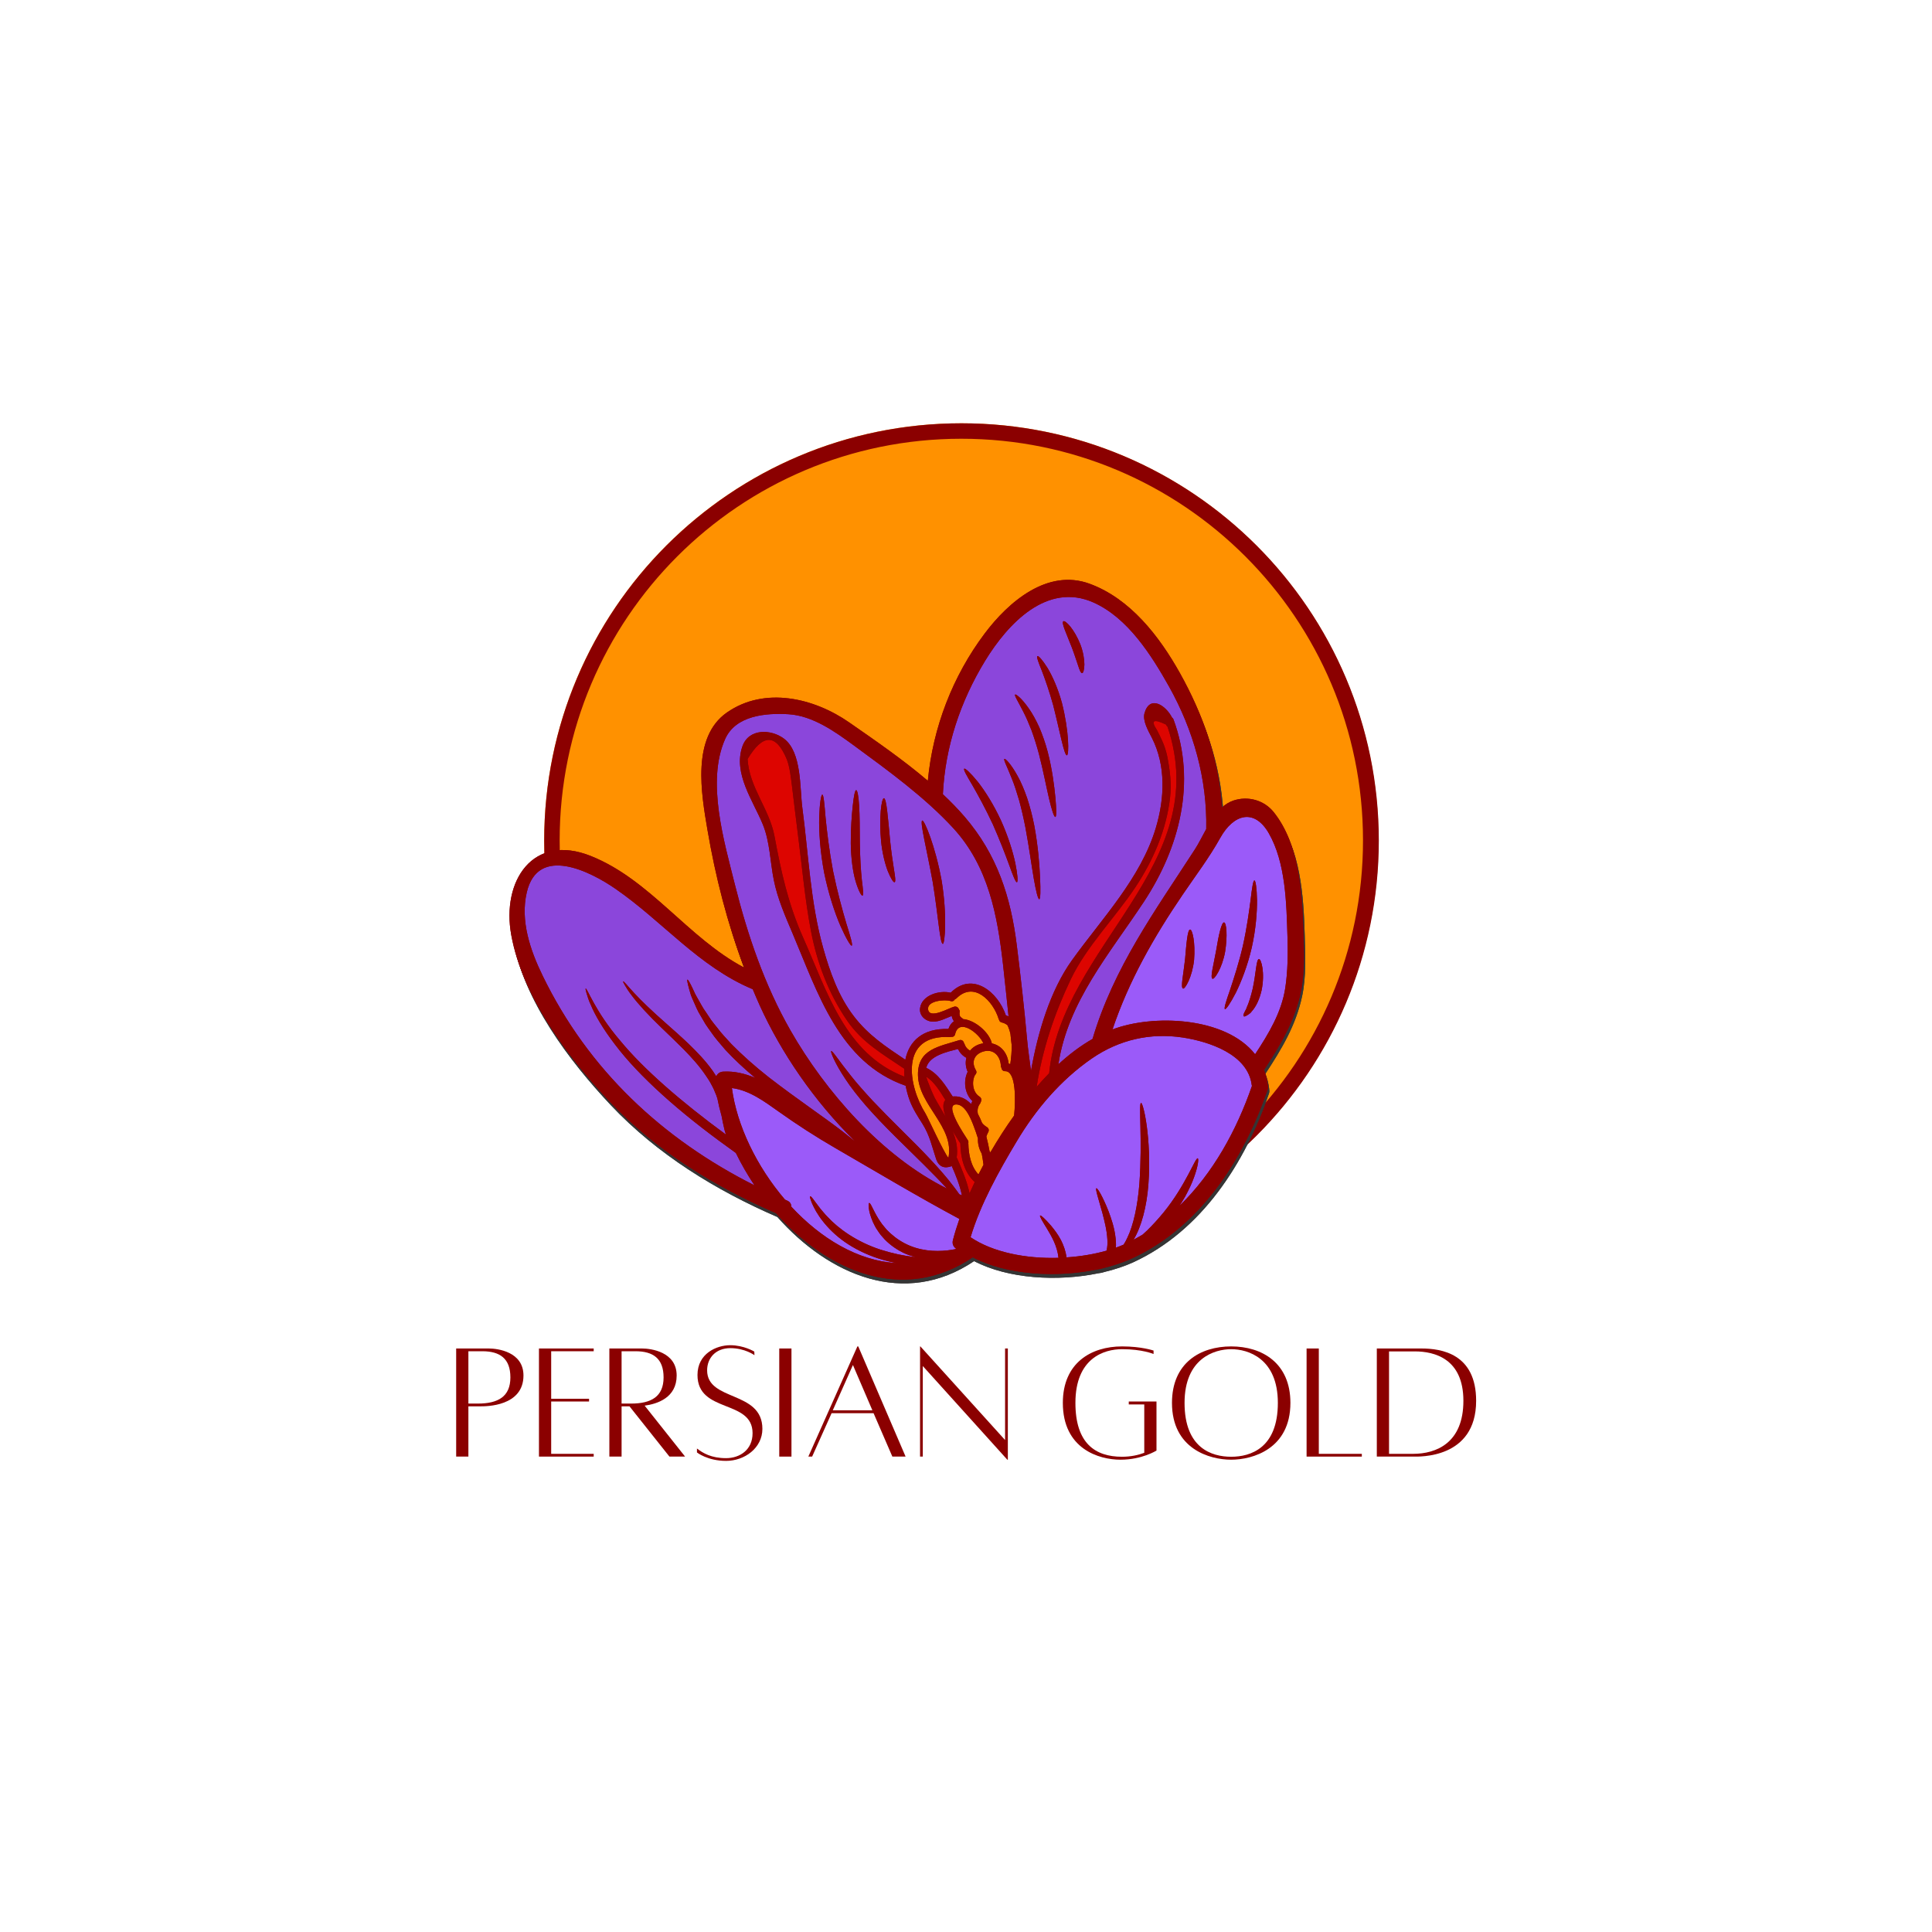 <svg version="1.0" preserveAspectRatio="xMidYMid meet" height="500" viewBox="0 0 375 375" zoomAndPan="magnify" width="500" xmlns:xlink="http://www.w3.org/1999/xlink" xmlns="http://www.w3.org/2000/svg"><defs><g></g><clipPath id="63fe86d194"><path clip-rule="nonzero" d="M 105.629 82.16 L 267.566 82.16 L 267.566 244.098 L 105.629 244.098 Z M 105.629 82.16"></path></clipPath><clipPath id="edf4909f33"><path clip-rule="nonzero" d="M 186.598 82.16 C 141.879 82.16 105.629 118.41 105.629 163.129 C 105.629 207.848 141.879 244.098 186.598 244.098 C 231.316 244.098 267.566 207.848 267.566 163.129 C 267.566 118.41 231.316 82.16 186.598 82.16 Z M 186.598 82.16"></path></clipPath><clipPath id="8b93f8fcb4"><path clip-rule="nonzero" d="M 105.629 82.16 L 267.629 82.16 L 267.629 244.16 L 105.629 244.16 Z M 105.629 82.16"></path></clipPath><clipPath id="e9e7c941d6"><path clip-rule="nonzero" d="M 186.629 82.16 C 141.891 82.16 105.629 118.426 105.629 163.16 C 105.629 207.895 141.891 244.16 186.629 244.16 C 231.363 244.16 267.629 207.895 267.629 163.16 C 267.629 118.426 231.363 82.16 186.629 82.16 Z M 186.629 82.16"></path></clipPath><clipPath id="4657ad50f2"><path clip-rule="nonzero" d="M 99 113 L 253.613 113 L 253.613 250 L 99 250 Z M 99 113"></path></clipPath><clipPath id="9f5fba97a4"><path clip-rule="nonzero" d="M 99 113 L 253.613 113 L 253.613 250 L 99 250 Z M 99 113"></path></clipPath><clipPath id="2ed496254c"><path clip-rule="nonzero" d="M 98 112 L 253.348 112 L 253.348 249 L 98 249 Z M 98 112"></path></clipPath><clipPath id="a5f4e4ad66"><path clip-rule="nonzero" d="M 98 112 L 253.348 112 L 253.348 249 L 98 249 Z M 98 112"></path></clipPath></defs><g fill-opacity="1" fill="#8b0000"><g transform="translate(86.937, 282.69)"><g><path d="M 7.953 -20.949 C 6.316 -20.949 1.605 -20.949 1.605 -20.949 L 1.605 0.035 L 3.977 0.035 L 3.977 -9.723 L 6.383 -9.723 C 7.383 -9.723 14.668 -9.691 14.668 -15.703 C 14.668 -20.316 9.656 -20.949 7.953 -20.949 Z M 5.812 -10.258 L 3.977 -10.258 L 3.977 -20.414 L 6.684 -20.414 C 10.09 -20.414 12.129 -19.012 12.129 -15.336 C 12.129 -11.594 9.723 -10.258 5.812 -10.258 Z M 5.812 -10.258"></path></g></g></g><g fill-opacity="1" fill="#8b0000"><g transform="translate(103.007, 282.69)"><g><path d="M 12.23 -20.414 L 12.23 -20.949 L 1.605 -20.949 L 1.605 0.035 L 12.23 0.035 L 12.23 -0.5 L 3.977 -0.5 L 3.977 -10.66 L 11.328 -10.66 L 11.328 -11.191 L 3.977 -11.191 L 3.977 -20.414 Z M 12.23 -20.414"></path></g></g></g><g fill-opacity="1" fill="#8b0000"><g transform="translate(116.672, 282.69)"><g><path d="M 16.305 0.035 L 8.453 -9.855 C 10.926 -10.191 14.668 -11.395 14.668 -15.703 C 14.668 -20.316 9.656 -20.949 7.953 -20.949 C 6.316 -20.949 1.605 -20.949 1.605 -20.949 L 1.605 0.035 L 3.977 0.035 L 3.977 -9.723 L 5.512 -9.723 L 13.266 0.035 Z M 3.977 -20.414 L 6.684 -20.414 C 10.09 -20.414 12.129 -19.012 12.129 -15.336 C 12.129 -11.594 9.723 -10.258 5.812 -10.258 L 3.977 -10.258 Z M 3.977 -20.414"></path></g></g></g><g fill-opacity="1" fill="#8b0000"><g transform="translate(134.112, 282.69)"><g><path d="M 1.168 -1.535 L 1.168 -0.77 C 1.168 -0.77 3.207 0.867 6.816 0.867 C 10.426 0.867 13.867 -1.637 13.867 -5.348 C 13.867 -12.832 3.141 -10.625 3.141 -16.707 C 3.141 -19.078 4.777 -21.016 7.652 -21.016 C 10.492 -21.016 12.328 -19.648 12.328 -19.648 L 12.297 -20.348 C 12.297 -20.348 10.293 -21.586 7.617 -21.586 C 4.977 -21.586 1.27 -19.98 1.27 -15.805 C 1.27 -8.32 11.961 -11.125 11.961 -4.512 C 11.961 -1.27 9.488 0.336 6.816 0.336 C 3.941 0.336 2.34 -0.637 1.168 -1.535 Z M 1.168 -1.535"></path></g></g></g><g fill-opacity="1" fill="#8b0000"><g transform="translate(149.314, 282.69)"><g><path d="M 1.938 0.035 L 4.309 0.035 L 4.309 -20.949 L 1.938 -20.949 Z M 1.938 0.035"></path></g></g></g><g fill-opacity="1" fill="#8b0000"><g transform="translate(155.729, 282.69)"><g><path d="M 17.477 0.035 L 20.047 0.035 L 10.859 -21.352 L 10.691 -21.352 L 1.168 0.035 L 1.906 0.035 L 5.68 -8.387 L 13.832 -8.387 Z M 5.914 -8.953 L 9.824 -17.742 L 13.598 -8.953 Z M 5.914 -8.953"></path></g></g></g><g fill-opacity="1" fill="#8b0000"><g transform="translate(176.977, 282.69)"><g><path d="M 18.645 -20.949 L 18.109 -20.949 L 18.109 -3.176 L 1.672 -21.352 L 1.605 -21.352 L 1.605 0.035 L 2.137 0.035 L 2.137 -17.543 L 18.543 0.637 L 18.645 0.637 Z M 18.645 -20.949"></path></g></g></g><g clip-path="url(#63fe86d194)"><g clip-path="url(#edf4909f33)"><path fill-rule="nonzero" fill-opacity="1" d="M 105.629 82.16 L 267.566 82.16 L 267.566 244.098 L 105.629 244.098 Z M 105.629 82.16" fill="#ff9100"></path></g></g><g clip-path="url(#8b93f8fcb4)"><g clip-path="url(#e9e7c941d6)"><path stroke-miterlimit="4" stroke-opacity="1" stroke-width="8" stroke="#8b0000" d="M 107.955 0 C 48.33 0 0.002 48.334 0.002 107.953 C 0.002 167.573 48.33 215.907 107.955 215.907 C 167.575 215.907 215.908 167.573 215.908 107.953 C 215.908 48.334 167.575 0 107.955 0 Z M 107.955 0" stroke-linejoin="miter" fill="none" transform="matrix(0.75, 0, 0, 0.75, 105.627, 82.16)" stroke-linecap="butt"></path></g></g><g fill-opacity="1" fill="#8b0000"><g transform="translate(204.961, 282.69)"><g><path d="M 14.133 -10.66 L 14.133 -10.09 L 17.141 -10.09 L 17.141 -0.703 C 16.004 -0.266 14.5 0.066 12.832 0.066 C 7.617 0.066 3.777 -2.539 3.777 -10.391 C 3.777 -19.047 9.289 -20.816 12.832 -20.816 C 16.773 -20.816 18.945 -19.879 18.945 -19.879 L 18.945 -20.547 C 18.945 -20.547 16.641 -21.352 12.832 -21.352 C 6.816 -21.352 1.336 -18.145 1.336 -10.391 C 1.336 -1.469 8.32 0.637 12.531 0.637 C 16.707 0.637 19.512 -1.137 19.512 -1.137 L 19.512 -10.66 Z M 14.133 -10.66"></path></g></g></g><g fill-opacity="1" fill="#8b0000"><g transform="translate(226.144, 282.69)"><g><path d="M 12.832 -21.352 C 6.816 -21.352 1.336 -18.145 1.336 -10.391 C 1.336 -1.469 8.621 0.637 12.832 0.637 C 17.008 0.637 24.324 -1.469 24.324 -10.391 C 24.324 -18.145 18.812 -21.352 12.832 -21.352 Z M 12.832 0.066 C 9.055 0.066 3.777 -1.605 3.777 -10.391 C 3.777 -19.047 9.59 -20.816 12.832 -20.816 C 16.07 -20.816 21.887 -19.047 21.887 -10.391 C 21.887 -1.605 16.574 0.066 12.832 0.066 Z M 12.832 0.066"></path></g></g></g><g fill-opacity="1" fill="#8b0000"><g transform="translate(252.003, 282.69)"><g><path d="M 3.977 -0.5 L 3.977 -20.949 L 1.605 -20.949 L 1.605 0.035 L 12.328 0.035 L 12.328 -0.5 Z M 3.977 -0.5"></path></g></g></g><g fill-opacity="1" fill="#8b0000"><g transform="translate(265.634, 282.69)"><g><path d="M 10.258 -20.949 L 1.605 -20.949 L 1.605 0.035 L 8.688 0.035 C 9.691 0.035 20.883 0.535 20.883 -10.793 C 20.883 -19.945 14.133 -20.949 10.258 -20.949 Z M 8.621 -0.5 L 3.977 -0.5 L 3.977 -20.383 L 8.988 -20.383 C 12.797 -20.383 18.41 -18.977 18.41 -10.793 C 18.41 -2.641 13.199 -0.5 8.621 -0.5 Z M 8.621 -0.5"></path></g></g></g><g clip-path="url(#4657ad50f2)"><path fill-rule="nonzero" fill-opacity="1" d="M 247.492 158.375 C 245.598 156.023 242.469 155.188 239.672 156.129 C 238.828 156.41 238.09 156.887 237.434 157.48 C 236.859 148.25 233.816 139.477 229.281 131.371 C 225.289 124.242 219.672 116.953 211.781 114.051 C 203.566 111.023 195.984 117.586 191.398 123.695 C 185.16 131.996 181.332 141.961 180.355 152.289 C 175.492 148.145 170.07 144.418 165.102 140.965 C 158.25 136.199 148.672 133.938 141.359 139.039 C 134.445 143.855 136.398 154.848 137.582 161.809 C 139.145 170.969 141.434 179.895 144.695 188.543 C 133.789 182.789 126.52 171.531 114.98 166.898 C 103.664 162.363 97.582 171.766 99.504 182.25 C 101.699 194.227 110.441 205.879 118.586 214.531 C 127.578 224.055 138.949 231.047 150.895 236.219 C 160.859 247.469 175.562 253.891 189.07 244.781 C 195.727 248.25 205.312 248.762 213.164 247.145 C 213.172 247.145 213.191 247.145 213.219 247.133 C 213.539 247.105 213.871 247.035 214.211 246.938 C 214.23 246.93 214.266 246.918 214.289 246.906 C 216.344 246.422 218.258 245.781 219.945 245.016 C 233.258 238.895 241.664 225.73 246.293 212.281 C 246.398 211.996 246.398 211.742 246.355 211.504 C 246.355 211.453 246.355 211.406 246.348 211.348 C 246.223 210.297 245.961 209.316 245.609 208.414 C 248.746 203.656 251.547 198.984 252.742 193.344 C 253.551 189.543 253.363 185.465 253.25 181.602 C 253.023 173.93 252.473 164.609 247.492 158.375" fill="#353535"></path></g><path fill-rule="nonzero" fill-opacity="1" d="M 232.035 187.059 C 232.309 183.695 231.715 181.176 231.27 181.164 C 230.758 181.164 230.551 183.852 230.289 186.883 C 229.957 189.953 229.387 192.406 229.883 192.613 C 230.27 192.801 231.684 190.387 232.035 187.059 Z M 238.059 185.496 C 238.559 182.34 238.32 179.844 237.859 179.785 C 237.363 179.719 236.801 182.238 236.324 185.195 C 235.789 188.137 235.125 190.469 235.605 190.711 C 235.977 190.914 237.477 188.672 238.059 185.496 Z M 243.234 184.652 C 244.027 181.105 244.27 177.812 244.254 175.441 C 244.203 173.082 243.988 171.645 243.746 171.637 C 243.496 171.637 243.281 173.082 243.008 175.387 C 242.707 177.68 242.281 180.832 241.52 184.27 C 240.73 187.68 239.73 190.711 239.004 192.914 C 238.234 195.102 237.797 196.496 238.023 196.613 C 238.234 196.711 239.07 195.496 240.156 193.391 C 241.195 191.262 242.418 188.203 243.234 184.652 Z M 245.137 192.969 C 245.844 189.555 245.059 186.816 244.621 186.891 C 244.098 186.953 244.066 189.562 243.426 192.594 C 243.078 194.082 242.652 195.438 242.262 196.277 C 242.215 196.391 242.176 196.508 242.137 196.613 C 242.082 196.711 242.02 196.816 241.969 196.914 C 241.863 197.102 241.777 197.266 241.719 197.422 C 241.605 197.711 241.582 197.91 241.664 197.992 C 241.758 198.078 241.961 198.023 242.227 197.867 C 242.371 197.797 242.527 197.684 242.707 197.559 C 242.789 197.496 242.883 197.422 242.98 197.352 C 243.059 197.246 243.156 197.141 243.246 197.023 C 244.09 196.102 244.746 194.652 245.137 192.969 Z M 250.16 182.582 C 250.258 185.891 250.238 189.234 249.734 192.52 C 249.008 197.254 246.492 201.418 243.883 205.375 C 238.109 198.043 224 197.578 216.199 200.555 C 219.371 191.137 224.207 182.641 229.812 174.402 C 232.297 170.734 234.957 167.254 237.109 163.371 C 239.691 158.75 243.691 157.605 246.504 162.414 C 249.84 168.168 249.965 176.117 250.16 182.582" fill="#c0b283"></path><path fill-rule="nonzero" fill-opacity="1" d="M 243.227 211.348 C 243.234 211.406 243.262 211.461 243.27 211.512 C 240.293 220.117 235.73 228.457 229.199 234.793 C 229.59 234.18 229.969 233.574 230.309 232.984 C 231.039 231.633 231.629 230.371 232.016 229.281 C 232.82 227.078 232.965 225.633 232.742 225.574 C 232.266 225.418 230.445 230.758 226.145 236.043 C 225.07 237.352 223.98 238.539 222.938 239.559 C 222.633 239.84 222.344 240.109 222.051 240.371 C 221.484 240.723 220.887 241.047 220.285 241.371 C 221.828 238.82 222.844 234.906 223.168 230.621 C 223.812 221.766 222.168 214.727 221.742 214.824 C 221.223 214.883 222.043 221.91 221.422 230.477 C 221.09 234.742 220.277 238.527 219.082 240.996 C 218.852 241.508 218.605 241.934 218.352 242.328 C 217.875 242.539 217.363 242.734 216.855 242.91 C 216.898 242.305 216.867 241.723 216.812 241.172 C 216.598 239.031 215.957 237.273 215.422 235.816 C 214.277 232.922 213.277 231.301 213.074 231.379 C 212.832 231.484 213.434 233.293 214.246 236.199 C 214.617 237.656 215.094 239.402 215.199 241.297 C 215.25 242.035 215.223 242.809 215.047 243.492 C 212.656 244.172 210 244.617 207.289 244.793 C 207.098 243.539 206.684 242.402 206.207 241.461 C 205.594 240.285 204.887 239.402 204.305 238.684 C 203.098 237.281 202.297 236.574 202.148 236.676 C 202.004 236.781 202.555 237.73 203.504 239.258 C 204.312 240.609 205.477 242.527 205.719 244.887 C 199.426 245.074 192.988 243.828 188.652 240.891 C 190.578 234.441 194.152 228.051 197.578 222.328 C 201.32 216.039 206.164 210.348 212.203 206.184 C 217.5 202.539 223.531 201.168 229.824 202.117 C 234.918 202.898 242.488 205.375 243.227 211.348" fill="#c0b283"></path><path fill-rule="nonzero" fill-opacity="1" d="M 197.648 171.977 C 197.879 171.926 197.793 170.531 197.348 168.336 C 196.891 166.141 195.977 163.152 194.57 160.02 C 193.125 156.895 191.453 154.266 190.047 152.477 C 188.633 150.738 187.602 149.816 187.426 149.945 C 187.207 150.098 187.914 151.309 189.039 153.203 C 190.117 155.086 191.574 157.73 192.98 160.75 C 194.328 163.789 195.402 166.605 196.16 168.676 C 196.898 170.734 197.402 172.027 197.648 171.977 Z M 201.984 175.277 C 202.227 175.242 202.254 173.641 202.141 171.082 C 202.023 168.512 201.754 164.953 201.031 161.051 C 200.652 159.102 200.168 157.273 199.625 155.625 C 199.055 153.992 198.449 152.547 197.805 151.402 C 196.539 149.059 195.402 147.938 195.227 148.039 C 194.988 148.176 195.785 149.613 196.684 151.922 C 197.16 153.078 197.617 154.516 198.082 156.109 C 198.52 157.711 198.938 159.488 199.305 161.383 C 200.008 165.18 200.477 168.676 200.914 171.219 C 201.34 173.746 201.75 175.309 201.984 175.277 Z M 205.105 159.312 C 205.344 159.273 205.32 157.848 205.117 155.555 C 204.895 153.266 204.508 150.09 203.617 146.648 C 203.16 144.922 202.586 143.309 201.973 141.883 C 201.332 140.465 200.645 139.223 199.965 138.27 C 198.598 136.301 197.473 135.426 197.305 135.551 C 197.086 135.707 197.91 136.938 198.898 138.902 C 199.414 139.891 199.945 141.121 200.477 142.492 C 200.984 143.875 201.477 145.426 201.926 147.094 C 202.777 150.41 203.359 153.516 203.887 155.75 C 204.41 157.992 204.867 159.352 205.105 159.312 Z M 207.352 147.34 C 207.785 147.301 207.785 142.703 206.383 137.164 C 205.633 134.418 204.574 132.035 203.594 130.402 C 202.605 128.828 201.84 127.984 201.633 128.09 C 201.41 128.219 201.82 129.309 202.508 130.984 C 203.141 132.648 203.961 134.98 204.691 137.621 C 206.039 142.941 206.828 147.418 207.352 147.34 Z M 210.301 131.391 C 210.531 131.383 210.719 130.754 210.742 129.723 C 210.742 128.695 210.512 127.27 209.961 125.812 C 209.387 124.363 208.66 123.168 208.02 122.371 C 207.379 121.586 206.863 121.215 206.664 121.324 C 206.445 121.461 206.602 122.082 206.945 123.004 C 207.289 123.898 207.797 125.113 208.32 126.449 C 208.824 127.781 209.211 129.004 209.523 129.91 C 209.805 130.82 210.055 131.402 210.301 131.391 Z M 227.191 134.023 C 231.91 142.465 234.598 151.953 234.395 161.652 C 233.609 163.07 232.91 164.508 232.172 165.637 C 224.418 177.617 216.449 188.516 212.328 202.395 C 209.941 203.762 207.738 205.445 205.699 207.316 C 207.535 195.176 215.656 185.836 222.305 175.754 C 229.211 165.277 232.539 152.555 228.035 140.367 C 227.969 140.215 227.879 140.098 227.754 140.016 C 226.578 137.688 223.449 135.551 222.418 139.152 C 221.992 140.641 223.188 142.668 223.836 143.93 C 226.602 149.352 226.32 155.68 224.633 161.363 C 221.73 171.164 214.133 179.035 208.328 187.129 C 204.117 193.012 201.703 201.082 200.383 208.598 C 200.121 206.551 199.801 204.508 199.625 202.512 C 199.082 196.441 198.387 190.367 197.637 184.32 C 196.473 174.816 193.793 166.598 187.508 159.281 C 186.207 157.77 184.789 156.312 183.277 154.898 C 183.723 145.668 186.68 136.852 191.484 128.984 C 195.871 121.816 203.484 113.645 212.539 117.691 C 219.195 120.684 223.758 127.914 227.191 134.023" fill="#c0b283"></path><path fill-rule="nonzero" fill-opacity="1" d="M 189.008 214.457 C 188.902 214.648 188.816 214.832 188.746 215.027 C 187.863 214.094 186.797 213.512 185.496 213.551 C 185.379 213.551 185.285 213.57 185.18 213.57 C 183.809 211.461 182.383 209.086 180.043 208.004 C 180.656 205.609 184.09 204.906 186.199 204.344 C 186.562 205.082 187.117 205.684 187.844 206.062 C 187.613 206.91 187.688 207.871 188.09 208.773 C 187.195 210.598 187.523 213.062 189.008 214.457" fill="#c0b283"></path><path fill-rule="nonzero" fill-opacity="1" d="M 185.848 243.109 C 185.797 243.141 185.742 243.172 185.691 243.199 C 185.449 243.246 185.188 243.297 184.934 243.336 C 182.828 243.672 179.812 243.754 176.859 242.539 C 175.406 241.934 174.145 241.082 173.117 240.152 C 172.879 239.914 172.641 239.684 172.398 239.453 C 172.172 239.219 171.992 238.957 171.785 238.727 C 171.371 238.266 171.09 237.762 170.777 237.324 C 169.664 235.5 169.25 234.18 168.969 234.242 C 168.844 234.273 168.836 234.625 168.914 235.273 C 168.969 235.918 169.227 236.82 169.688 237.906 C 169.945 238.422 170.195 239.02 170.613 239.578 C 170.809 239.859 171 240.172 171.234 240.457 C 171.477 240.734 171.734 241.023 171.992 241.316 C 173.086 242.434 174.523 243.461 176.199 244.172 C 176.785 244.41 177.383 244.586 177.977 244.734 C 177.922 244.723 177.871 244.723 177.828 244.723 C 175.758 244.512 173.484 244.035 171.203 243.305 C 166.621 241.82 163.012 239.246 160.879 236.918 C 160.316 236.363 159.891 235.781 159.473 235.312 C 159.094 234.816 158.766 234.379 158.496 234.023 C 157.969 233.273 157.637 232.887 157.531 232.941 C 157.414 233.004 157.551 233.5 157.891 234.348 C 158.074 234.77 158.355 235.285 158.664 235.867 C 159.027 236.418 159.402 237.082 159.941 237.73 C 160.961 239.051 162.387 240.496 164.207 241.777 C 166.023 243.055 168.234 244.172 170.652 244.973 C 171.871 245.367 173.066 245.668 174.242 245.898 C 166.73 245.473 159.527 241.07 153.852 234.945 C 153.863 234.469 153.629 234.023 153.027 233.762 C 152.895 233.711 152.766 233.652 152.633 233.586 C 147.129 227.164 143.285 219.184 142.328 211.93 C 145.715 212.355 148.617 214.52 151.371 216.477 C 154.961 219.027 158.551 221.348 162.355 223.555 C 170.352 228.176 178.348 232.973 186.488 237.332 C 186.012 238.719 185.574 240.102 185.223 241.461 C 185.031 242.207 185.348 242.773 185.848 243.109" fill="#c0b283"></path><path fill-rule="nonzero" fill-opacity="1" d="M 166.148 222.184 C 166.078 222.137 166.004 222.098 165.945 222.055 C 165.316 221.543 164.645 221.008 163.871 220.41 C 160.242 217.59 154.973 214.086 149.5 209.848 C 146.789 207.715 144.336 205.527 142.242 203.402 C 141.258 202.305 140.258 201.305 139.48 200.23 C 139.074 199.711 138.656 199.234 138.301 198.73 C 137.961 198.227 137.637 197.734 137.328 197.266 C 136.648 196.359 136.223 195.445 135.766 194.684 C 135.559 194.293 135.328 193.945 135.164 193.594 C 135 193.238 134.852 192.914 134.719 192.625 C 134.164 191.457 133.809 190.844 133.699 190.887 C 133.582 190.93 133.727 191.625 134.07 192.863 C 134.164 193.176 134.27 193.508 134.371 193.883 C 134.496 194.258 134.691 194.652 134.871 195.082 C 135.254 195.926 135.641 196.934 136.262 197.91 C 136.555 198.41 136.855 198.941 137.18 199.492 C 137.523 200.035 137.93 200.555 138.32 201.117 C 139.086 202.266 140.074 203.344 141.066 204.52 C 142.754 206.344 144.711 208.172 146.848 209.949 C 144.875 209.121 142.812 208.617 140.629 208.746 C 139.957 208.785 139.512 209.172 139.289 209.648 C 139.062 209.297 138.832 208.957 138.605 208.609 C 137.16 206.578 135.523 204.906 133.973 203.402 C 132.418 201.906 130.906 200.598 129.559 199.391 C 126.832 197.004 124.742 194.984 123.379 193.508 C 122.695 192.781 122.184 192.188 121.832 191.781 C 121.477 191.387 121.27 191.195 121.219 191.227 C 121.164 191.262 121.289 191.523 121.562 191.992 C 121.82 192.457 122.25 193.125 122.871 193.934 C 124.094 195.578 126.102 197.777 128.723 200.285 C 130.035 201.555 131.48 202.918 132.969 204.426 C 134.445 205.938 135.98 207.598 137.281 209.527 C 137.594 210.016 137.949 210.492 138.211 211.004 C 138.48 211.504 138.773 212.016 139 212.617 C 139.211 213.055 139.363 213.5 139.512 213.957 C 139.727 215.082 139.996 216.203 140.32 217.328 C 140.496 218.234 140.676 219.164 140.91 220.105 C 140.988 220.398 141.082 220.68 141.172 220.961 C 132.477 214.602 125.129 208.203 120.629 202.723 C 115.738 197.016 114.242 192.488 113.941 192.613 C 113.887 192.645 113.941 192.934 114.098 193.469 C 114.281 194 114.457 194.801 114.934 195.77 C 115.758 197.777 117.328 200.461 119.66 203.5 C 124.277 209.629 132.207 216.695 141.609 223.449 C 142.035 223.758 142.461 224.074 142.891 224.379 L 143.094 224.523 C 144.141 226.68 145.352 228.789 146.715 230.816 C 128.895 221.844 114.488 208.453 105.578 190.098 C 103.184 185.172 101.23 179.473 102.5 173.977 C 104.676 164.609 115 169.988 119.719 173.246 C 128.914 179.594 135.902 188.379 146.371 192.75 C 146.82 193.809 147.266 194.875 147.742 195.926 C 151.895 205.062 158.301 214.492 166.148 222.184" fill="#c0b283"></path><path fill-rule="nonzero" fill-opacity="1" d="M 165.586 184.289 C 165.816 184.184 165.34 182.562 164.539 179.98 C 163.77 177.387 162.781 173.812 161.957 169.781 C 161.199 165.742 160.762 162.051 160.504 159.383 C 160.277 156.691 160.133 154.98 159.871 154.98 C 159.641 154.98 159.359 156.656 159.27 159.395 C 159.203 162.16 159.453 165.984 160.23 170.125 C 161.074 174.246 162.285 177.879 163.375 180.406 C 164.488 182.922 165.383 184.379 165.586 184.289 Z M 167.672 174.578 C 167.918 174.492 167.77 173.34 167.547 171.531 C 167.348 169.723 167.203 167.211 167.16 164.402 C 167.137 161.594 167.137 159.02 167.023 157.137 C 166.906 155.266 166.691 154.117 166.449 154.109 C 166.203 154.109 165.984 155.266 165.789 157.117 C 165.586 158.965 165.391 161.539 165.402 164.422 C 165.441 167.305 165.797 169.938 166.332 171.766 C 166.879 173.609 167.461 174.648 167.672 174.578 Z M 173.91 171.977 C 174.137 171.891 174.035 170.945 173.785 169.512 C 173.555 168.055 173.254 166.062 173.027 163.84 C 172.609 159.383 172.34 155.672 171.828 155.672 C 171.371 155.672 170.852 159.371 171.281 164.016 C 171.516 166.324 172.039 168.395 172.59 169.832 C 173.16 171.258 173.688 172.062 173.91 171.977 Z M 183.266 183.941 C 183.672 183.969 184.141 178.418 183.039 171.676 C 181.801 164.918 179.688 159.906 179.277 160.012 C 178.754 160.148 180.129 165.492 181.312 171.977 C 182.383 178.531 182.703 183.934 183.266 183.941 Z M 196.027 198.016 C 195.859 197.945 195.684 197.879 195.504 197.816 C 193.957 193.262 189.02 189.234 184.816 193.402 C 184.809 193.418 184.809 193.426 184.809 193.426 C 182.547 192.895 179.18 193.914 178.848 196.422 C 178.648 197.934 179.992 199.023 181.355 199.043 C 182.645 199.055 183.797 198.391 184.992 197.934 C 185.055 198.305 185.203 198.652 185.418 198.965 C 184.961 199.266 184.598 199.762 184.352 200.461 C 179.324 200.293 176.715 202.855 175.988 206.434 C 172.223 203.906 168.863 201.73 165.992 197.992 C 163.023 194.129 161.348 189.41 160.047 184.758 C 157.57 175.949 157.195 166.531 155.988 157.488 C 155.492 153.691 155.91 146.719 152.426 144.105 C 149.953 142.254 145.586 142.066 144.355 145.637 C 142.547 150.875 146.414 156.098 148.324 160.75 C 149.711 164.109 149.75 168.055 150.469 171.59 C 151.188 175.172 152.691 178.59 154.109 181.93 C 158.988 193.418 163.156 207.008 176.055 211.48 C 176.23 212.406 176.477 213.348 176.812 214.27 C 177.414 215.93 178.391 217.414 179.324 218.891 C 180.723 221.105 181.156 223.273 181.957 225.668 C 182.5 227.301 183.664 227.594 185.004 227.078 C 185.816 228.922 186.562 230.789 186.969 232.75 C 186.805 232.691 186.625 232.617 186.457 232.547 C 186.105 232.035 185.723 231.504 185.273 230.922 C 182.984 227.895 179.355 224.117 175.281 220.117 C 173.254 218.113 171.352 216.184 169.664 214.406 C 167.992 212.598 166.527 210.949 165.383 209.492 C 163.082 206.625 161.836 204.613 161.598 204.762 C 161.43 204.859 162.25 207.035 164.383 210.223 C 165.422 211.812 166.828 213.598 168.457 215.484 C 170.109 217.359 172.016 219.348 174.055 221.367 C 178.004 225.25 181.586 228.719 184.07 231.441 C 171.398 225.145 160.434 212.543 153.707 200.762 C 148.68 191.969 145.375 182.27 142.918 172.473 C 140.832 164.109 137.336 152.465 141.008 144.203 C 143.055 139.57 148.973 139.113 153.301 139.371 C 158.062 139.656 162.395 142.785 166.098 145.504 C 172.691 150.34 179.762 155.469 185.305 161.488 C 192.125 168.926 193.871 178.387 194.969 188.086 C 195.34 191.398 195.676 194.707 196.027 198.016" fill="#c0b283"></path><path fill-rule="nonzero" fill-opacity="1" d="M 227.379 155.516 C 227.68 152.828 227.348 150.145 226.816 147.508 C 226.621 146.543 226.234 145.355 225.809 144.457 C 225.504 143.785 225.184 143.117 224.844 142.465 C 223.555 140.551 224.145 140.191 226.621 141.398 C 226.66 141.59 226.766 141.707 226.883 141.797 C 235.957 168.723 206.383 184.246 203.906 209.055 C 203.07 209.91 202.254 210.793 201.477 211.703 C 202.598 204.414 204.914 197.488 208.109 190.805 C 211.125 184.477 216.691 178.879 220.598 173.016 C 224.102 167.762 226.672 161.801 227.379 155.516" fill="#c0b283"></path><path fill-rule="nonzero" fill-opacity="1" d="M 189.457 230.176 C 189.109 230.902 188.777 231.633 188.457 232.359 C 187.945 229.992 187.02 227.797 186.043 225.574 C 186.012 225.512 185.98 225.477 185.953 225.438 C 186.234 223.574 185.848 221.922 185.137 220.215 C 185.742 221.262 186.344 222.168 186.668 222.68 C 186.668 222.691 186.668 222.699 186.668 222.711 C 186.711 225.438 187.418 228.332 189.457 230.176" fill="#c0b283"></path><path fill-rule="nonzero" fill-opacity="1" d="M 183.758 214.23 C 183.141 214.957 183.332 216.203 183.84 217.551 C 183.129 216.281 182.344 215.055 181.664 213.773 C 181.145 212.688 180.688 211.578 180.273 210.453 C 180.18 210.199 180.129 209.977 180.062 209.742 C 181.664 210.742 182.75 212.637 183.758 214.23" fill="#c0b283"></path><path fill-rule="nonzero" fill-opacity="1" d="M 175.781 208.172 C 175.758 208.676 175.766 209.191 175.812 209.723 C 164.312 205.324 160.812 193.188 156.191 182.812 C 153.246 176.211 151.895 170.008 150.582 162.996 C 149.594 157.742 145.664 153.516 145.375 148.059 C 148.371 143.078 150.906 143.117 153.008 148.188 C 153.602 149.816 153.785 151.758 154.004 153.441 C 154.379 156.438 154.719 159.438 155.105 162.422 C 155.941 168.793 156.465 175.16 157.676 181.465 C 158.871 187.699 161.086 193.539 164.652 198.781 C 167.586 203.094 171.602 205.352 175.781 208.172" fill="#c0b283"></path><path fill-rule="nonzero" fill-opacity="1" d="M 196.629 203.566 C 196.664 204.82 196.527 206.09 196.355 207.289 C 196.258 207.246 196.16 207.219 196.047 207.184 C 195.82 205.141 194.582 203.613 192.754 203.258 C 192.754 203.219 192.762 203.18 192.754 203.121 C 192.172 201.012 189.457 198.723 187.188 198.535 C 187.125 198.441 187.039 198.359 186.926 198.297 C 186.469 198.035 186.469 197.559 186.535 197.078 C 186.555 196.926 186.488 196.777 186.398 196.652 C 186.273 196.305 185.941 196.031 185.48 196.129 C 184.441 196.383 180.637 198.66 180.406 196.633 C 180.219 194.945 183.75 194.695 184.762 195.039 C 185.168 195.176 185.461 194.984 185.605 194.707 C 185.711 194.664 185.816 194.613 185.918 194.516 C 189.34 191.105 193.043 195.051 194.102 198.527 C 194.125 198.586 194.152 198.617 194.172 198.672 C 194.23 198.906 194.383 199.129 194.715 199.199 C 195.141 199.297 195.504 199.48 195.809 199.73 C 196.066 200.273 196.266 200.848 196.391 201.441 C 196.422 201.801 196.461 202.16 196.504 202.512 C 196.539 202.855 196.59 203.207 196.629 203.566" fill="#c0b283"></path><path fill-rule="nonzero" fill-opacity="1" d="M 191.137 203.25 C 191.047 203.258 190.961 203.27 190.867 203.293 C 189.871 203.5 189.09 203.996 188.551 204.664 C 188.039 204.402 187.68 203.969 187.477 203.383 C 187.457 203.312 187.418 203.27 187.383 203.219 C 187.301 202.82 186.961 202.48 186.457 202.637 C 182.57 203.875 178.355 204.344 178.441 209.414 C 178.547 215.281 185.574 219.414 184.352 225.488 C 183.488 224.523 180.293 217.504 179.906 216.891 C 176.531 211.531 174.781 201.469 184.652 202.031 C 184.73 202.031 184.797 202.012 184.867 201.992 C 185.215 202.043 185.566 201.887 185.66 201.449 C 186.398 198.246 190.32 201.305 191.137 203.25" fill="#c0b283"></path><path fill-rule="nonzero" fill-opacity="1" d="M 191.152 226.738 C 191.152 226.77 191.156 226.777 191.172 226.797 C 190.824 227.426 190.504 228.059 190.184 228.699 C 188.719 227.145 188.262 224.816 188.227 222.711 C 188.227 222.68 188.215 222.668 188.207 222.641 C 188.262 222.465 188.25 222.262 188.125 222.055 C 187.477 221.035 183.152 214.688 186.137 215.133 C 187.988 215.406 189.125 218.953 189.652 220.391 C 189.809 220.824 189.953 221.273 190.086 221.711 C 190.027 222.719 190.297 223.773 190.816 224.66 C 190.953 225.344 191.066 226.039 191.152 226.738" fill="#c0b283"></path><path fill-rule="nonzero" fill-opacity="1" d="M 195.375 208.66 C 197.5 208.629 197.402 214.27 197.105 217.27 C 195.504 219.496 193.949 221.91 192.492 224.418 C 192.438 224.344 192.387 224.273 192.336 224.188 C 192.18 223.301 191.98 222.348 191.719 221.359 C 191.773 221.152 191.844 220.941 191.949 220.766 C 191.98 220.711 191.98 220.672 192 220.629 C 192.262 220.289 192.281 219.766 191.805 219.496 C 191.473 219.309 191.152 219.027 190.883 218.695 C 190.641 218.066 190.359 217.477 190.066 216.922 C 189.941 216.238 190.039 215.551 190.465 215 C 190.555 214.883 190.602 214.758 190.629 214.648 C 190.816 214.301 190.797 213.844 190.367 213.582 C 189.07 212.762 188.828 210.715 189.504 209.414 C 189.766 209.191 189.902 208.84 189.68 208.461 C 188.746 206.879 189.359 205.375 191.105 204.84 C 193.105 204.238 194.445 205.715 194.531 207.617 C 194.539 207.766 194.582 207.879 194.629 207.984 C 194.676 208.336 194.91 208.676 195.375 208.66" fill="#c0b283"></path><g clip-path="url(#9f5fba97a4)"><path fill-rule="nonzero" fill-opacity="1" d="M 165.945 222.055 C 166.004 222.098 166.078 222.137 166.148 222.184 C 158.301 214.492 151.895 205.062 147.742 195.926 C 147.266 194.875 146.82 193.809 146.371 192.75 C 135.902 188.379 128.914 179.594 119.719 173.246 C 115 169.988 104.676 164.609 102.5 173.977 C 101.23 179.473 103.184 185.172 105.578 190.098 C 114.488 208.453 128.895 221.844 146.715 230.816 C 145.352 228.789 144.141 226.68 143.094 224.523 L 142.891 224.379 C 142.461 224.074 142.035 223.758 141.609 223.449 C 132.207 216.695 124.277 209.629 119.66 203.5 C 117.328 200.461 115.758 197.777 114.934 195.77 C 114.457 194.801 114.281 194 114.098 193.469 C 113.941 192.934 113.887 192.645 113.941 192.613 C 114.242 192.488 115.738 197.016 120.629 202.723 C 125.129 208.203 132.477 214.602 141.172 220.961 C 141.082 220.68 140.988 220.398 140.91 220.105 C 140.676 219.164 140.496 218.234 140.32 217.328 C 139.996 216.203 139.727 215.082 139.512 213.957 C 139.363 213.5 139.211 213.055 139 212.617 C 138.773 212.016 138.48 211.504 138.211 211.004 C 137.949 210.492 137.594 210.016 137.281 209.527 C 135.98 207.598 134.445 205.938 132.969 204.426 C 131.48 202.918 130.035 201.555 128.723 200.285 C 126.102 197.777 124.094 195.578 122.871 193.934 C 122.25 193.125 121.82 192.457 121.562 191.992 C 121.289 191.523 121.164 191.262 121.219 191.227 C 121.27 191.195 121.477 191.387 121.832 191.781 C 122.184 192.188 122.695 192.781 123.379 193.508 C 124.742 194.984 126.832 197.004 129.559 199.391 C 130.906 200.598 132.418 201.906 133.973 203.402 C 135.523 204.906 137.16 206.578 138.605 208.609 C 138.832 208.957 139.062 209.297 139.289 209.648 C 139.512 209.172 139.957 208.785 140.629 208.746 C 142.812 208.617 144.875 209.121 146.848 209.949 C 144.711 208.172 142.754 206.344 141.066 204.52 C 140.074 203.344 139.086 202.266 138.32 201.117 C 137.93 200.555 137.523 200.035 137.18 199.492 C 136.855 198.941 136.555 198.41 136.262 197.91 C 135.641 196.934 135.254 195.926 134.871 195.082 C 134.691 194.652 134.496 194.258 134.371 193.883 C 134.27 193.508 134.164 193.176 134.07 192.863 C 133.727 191.625 133.582 190.93 133.699 190.887 C 133.809 190.844 134.164 191.457 134.719 192.625 C 134.852 192.914 135 193.238 135.164 193.594 C 135.328 193.945 135.559 194.293 135.766 194.684 C 136.223 195.445 136.648 196.359 137.328 197.266 C 137.637 197.734 137.961 198.227 138.301 198.73 C 138.656 199.234 139.074 199.711 139.48 200.23 C 140.258 201.305 141.258 202.305 142.242 203.402 C 144.336 205.527 146.789 207.715 149.5 209.848 C 154.973 214.086 160.242 217.59 163.871 220.41 C 164.645 221.008 165.316 221.543 165.945 222.055 Z M 175.812 209.723 C 175.766 209.191 175.758 208.676 175.781 208.172 C 171.602 205.352 167.586 203.094 164.652 198.781 C 161.086 193.539 158.871 187.699 157.676 181.465 C 156.465 175.16 155.941 168.793 155.105 162.422 C 154.719 159.438 154.379 156.438 154.004 153.441 C 153.785 151.758 153.602 149.816 153.008 148.188 C 150.906 143.117 148.371 143.078 145.375 148.059 C 145.664 153.516 149.594 157.742 150.582 162.996 C 151.895 170.008 153.246 176.211 156.191 182.812 C 160.812 193.188 164.312 205.324 175.812 209.723 Z M 183.84 217.551 C 183.332 216.203 183.141 214.957 183.758 214.23 C 182.75 212.637 181.664 210.742 180.062 209.742 C 180.129 209.977 180.18 210.199 180.273 210.453 C 180.688 211.578 181.145 212.688 181.664 213.773 C 182.344 215.055 183.129 216.281 183.84 217.551 Z M 185.691 243.199 C 185.742 243.172 185.797 243.141 185.848 243.109 C 185.348 242.773 185.031 242.207 185.223 241.461 C 185.574 240.102 186.012 238.719 186.488 237.332 C 178.348 232.973 170.352 228.176 162.355 223.555 C 158.551 221.348 154.961 219.027 151.371 216.477 C 148.617 214.52 145.715 212.355 142.328 211.93 C 143.285 219.184 147.129 227.164 152.633 233.586 C 152.766 233.652 152.895 233.711 153.027 233.762 C 153.629 234.023 153.863 234.469 153.852 234.945 C 159.527 241.07 166.73 245.473 174.242 245.898 C 173.066 245.668 171.871 245.367 170.652 244.973 C 168.234 244.172 166.023 243.055 164.207 241.777 C 162.387 240.496 160.961 239.051 159.941 237.73 C 159.402 237.082 159.027 236.418 158.664 235.867 C 158.355 235.285 158.074 234.77 157.891 234.348 C 157.551 233.5 157.414 233.004 157.531 232.941 C 157.637 232.887 157.969 233.273 158.496 234.023 C 158.766 234.379 159.094 234.816 159.473 235.312 C 159.891 235.781 160.316 236.363 160.879 236.918 C 163.012 239.246 166.621 241.82 171.203 243.305 C 173.484 244.035 175.758 244.512 177.828 244.723 C 177.871 244.723 177.922 244.723 177.977 244.734 C 177.383 244.586 176.785 244.41 176.199 244.172 C 174.523 243.461 173.086 242.434 171.992 241.316 C 171.734 241.023 171.477 240.734 171.234 240.457 C 171 240.172 170.809 239.859 170.613 239.578 C 170.195 239.02 169.945 238.422 169.688 237.906 C 169.227 236.82 168.969 235.918 168.914 235.273 C 168.836 234.625 168.844 234.273 168.969 234.242 C 169.25 234.18 169.664 235.5 170.777 237.324 C 171.09 237.762 171.371 238.266 171.785 238.727 C 171.992 238.957 172.172 239.219 172.398 239.453 C 172.641 239.684 172.879 239.914 173.117 240.152 C 174.145 241.082 175.406 241.934 176.859 242.539 C 179.812 243.754 182.828 243.672 184.934 243.336 C 185.188 243.297 185.449 243.246 185.691 243.199 Z M 188.746 215.027 C 188.816 214.832 188.902 214.648 189.008 214.457 C 187.523 213.062 187.195 210.598 188.09 208.773 C 187.688 207.871 187.613 206.91 187.844 206.062 C 187.117 205.684 186.562 205.082 186.199 204.344 C 184.09 204.906 180.656 205.609 180.043 208.004 C 182.383 209.086 183.809 211.461 185.18 213.57 C 185.285 213.57 185.379 213.551 185.496 213.551 C 186.797 213.512 187.863 214.094 188.746 215.027 Z M 188.457 232.359 C 188.777 231.633 189.109 230.902 189.457 230.176 C 187.418 228.332 186.711 225.438 186.668 222.711 C 186.668 222.699 186.668 222.691 186.668 222.68 C 186.344 222.168 185.742 221.262 185.137 220.215 C 185.848 221.922 186.234 223.574 185.953 225.438 C 185.98 225.477 186.012 225.512 186.043 225.574 C 187.02 227.797 187.945 229.992 188.457 232.359 Z M 190.867 203.293 C 190.961 203.27 191.047 203.258 191.137 203.25 C 190.32 201.305 186.398 198.246 185.66 201.449 C 185.566 201.887 185.215 202.043 184.867 201.992 C 184.797 202.012 184.73 202.031 184.652 202.031 C 174.781 201.469 176.531 211.531 179.906 216.891 C 180.293 217.504 183.488 224.523 184.352 225.488 C 185.574 219.414 178.547 215.281 178.441 209.414 C 178.355 204.344 182.57 203.875 186.457 202.637 C 186.961 202.48 187.301 202.82 187.383 203.219 C 187.418 203.27 187.457 203.312 187.477 203.383 C 187.68 203.969 188.039 204.402 188.551 204.664 C 189.09 203.996 189.871 203.5 190.867 203.293 Z M 191.172 226.797 C 191.156 226.777 191.152 226.77 191.152 226.738 C 191.066 226.039 190.953 225.344 190.816 224.66 C 190.297 223.773 190.027 222.719 190.086 221.711 C 189.953 221.273 189.809 220.824 189.652 220.391 C 189.125 218.953 187.988 215.406 186.137 215.133 C 183.152 214.688 187.477 221.035 188.125 222.055 C 188.25 222.262 188.262 222.465 188.207 222.641 C 188.215 222.668 188.227 222.68 188.227 222.711 C 188.262 224.816 188.719 227.145 190.184 228.699 C 190.504 228.059 190.824 227.426 191.172 226.797 Z M 195.504 197.816 C 195.684 197.879 195.859 197.945 196.027 198.016 C 195.676 194.707 195.34 191.398 194.969 188.086 C 193.871 178.387 192.125 168.926 185.305 161.488 C 179.762 155.469 172.691 150.34 166.098 145.504 C 162.395 142.785 158.062 139.656 153.301 139.371 C 148.973 139.113 143.055 139.57 141.008 144.203 C 137.336 152.465 140.832 164.109 142.918 172.473 C 145.375 182.27 148.68 191.969 153.707 200.762 C 160.434 212.543 171.398 225.145 184.07 231.441 C 181.586 228.719 178.004 225.25 174.055 221.367 C 172.016 219.348 170.109 217.359 168.457 215.484 C 166.828 213.598 165.422 211.812 164.383 210.223 C 162.25 207.035 161.43 204.859 161.598 204.762 C 161.836 204.613 163.082 206.625 165.383 209.492 C 166.527 210.949 167.992 212.598 169.664 214.406 C 171.352 216.184 173.254 218.113 175.281 220.117 C 179.355 224.117 182.984 227.895 185.273 230.922 C 185.723 231.504 186.105 232.035 186.457 232.547 C 186.625 232.617 186.805 232.691 186.969 232.75 C 186.562 230.789 185.816 228.922 185.004 227.078 C 183.664 227.594 182.5 227.301 181.957 225.668 C 181.156 223.273 180.723 221.105 179.324 218.891 C 178.391 217.414 177.414 215.93 176.812 214.27 C 176.477 213.348 176.23 212.406 176.055 211.48 C 163.156 207.008 158.988 193.418 154.109 181.93 C 152.691 178.59 151.188 175.172 150.469 171.59 C 149.75 168.055 149.711 164.109 148.324 160.75 C 146.414 156.098 142.547 150.875 144.355 145.637 C 145.586 142.066 149.953 142.254 152.426 144.105 C 155.91 146.719 155.492 153.691 155.988 157.488 C 157.195 166.531 157.57 175.949 160.047 184.758 C 161.348 189.41 163.023 194.129 165.992 197.992 C 168.863 201.73 172.223 203.906 175.988 206.434 C 176.715 202.855 179.324 200.293 184.352 200.461 C 184.598 199.762 184.961 199.266 185.418 198.965 C 185.203 198.652 185.055 198.305 184.992 197.934 C 183.797 198.391 182.645 199.055 181.355 199.043 C 179.992 199.023 178.648 197.934 178.848 196.422 C 179.18 193.914 182.547 192.895 184.809 193.426 C 184.809 193.426 184.809 193.418 184.816 193.402 C 189.02 189.234 193.957 193.262 195.504 197.816 Z M 196.355 207.289 C 196.527 206.09 196.664 204.82 196.629 203.566 C 196.59 203.207 196.539 202.855 196.504 202.512 C 196.461 202.16 196.422 201.801 196.391 201.441 C 196.266 200.848 196.066 200.273 195.809 199.73 C 195.504 199.48 195.141 199.297 194.715 199.199 C 194.383 199.129 194.23 198.906 194.172 198.672 C 194.152 198.617 194.125 198.586 194.102 198.527 C 193.043 195.051 189.34 191.105 185.918 194.516 C 185.816 194.613 185.711 194.664 185.605 194.707 C 185.461 194.984 185.168 195.176 184.762 195.039 C 183.75 194.695 180.219 194.945 180.406 196.633 C 180.637 198.66 184.441 196.383 185.48 196.129 C 185.941 196.031 186.273 196.305 186.398 196.652 C 186.488 196.777 186.555 196.926 186.535 197.078 C 186.469 197.559 186.469 198.035 186.926 198.297 C 187.039 198.359 187.125 198.441 187.188 198.535 C 189.457 198.723 192.172 201.012 192.754 203.121 C 192.762 203.18 192.754 203.219 192.754 203.258 C 194.582 203.613 195.82 205.141 196.047 207.184 C 196.16 207.219 196.258 207.246 196.355 207.289 Z M 197.105 217.27 C 197.402 214.27 197.5 208.629 195.375 208.66 C 194.91 208.676 194.676 208.336 194.629 207.984 C 194.582 207.879 194.539 207.766 194.531 207.617 C 194.445 205.715 193.105 204.238 191.105 204.84 C 189.359 205.375 188.746 206.879 189.68 208.461 C 189.902 208.84 189.766 209.191 189.504 209.414 C 188.828 210.715 189.07 212.762 190.367 213.582 C 190.797 213.844 190.816 214.301 190.629 214.648 C 190.602 214.758 190.555 214.883 190.465 215 C 190.039 215.551 189.941 216.238 190.066 216.922 C 190.359 217.477 190.641 218.066 190.883 218.695 C 191.152 219.027 191.473 219.309 191.805 219.496 C 192.281 219.766 192.262 220.289 192 220.629 C 191.98 220.672 191.98 220.711 191.949 220.766 C 191.844 220.941 191.773 221.152 191.719 221.359 C 191.98 222.348 192.18 223.301 192.336 224.188 C 192.387 224.273 192.438 224.344 192.492 224.418 C 193.949 221.91 195.504 219.496 197.105 217.27 Z M 226.816 147.508 C 227.348 150.145 227.68 152.828 227.379 155.516 C 226.672 161.801 224.102 167.762 220.598 173.016 C 216.691 178.879 211.125 184.477 208.109 190.805 C 204.914 197.488 202.598 204.414 201.477 211.703 C 202.254 210.793 203.07 209.91 203.906 209.055 C 206.383 184.246 235.957 168.723 226.883 141.797 C 226.766 141.707 226.66 141.59 226.621 141.398 C 224.145 140.191 223.555 140.551 224.844 142.465 C 225.184 143.117 225.504 143.785 225.809 144.457 C 226.234 145.355 226.621 146.543 226.816 147.508 Z M 234.395 161.652 C 234.598 151.953 231.91 142.465 227.191 134.023 C 223.758 127.914 219.195 120.684 212.539 117.691 C 203.484 113.645 195.871 121.816 191.484 128.984 C 186.68 136.852 183.723 145.668 183.277 154.898 C 184.789 156.312 186.207 157.77 187.508 159.281 C 193.793 166.598 196.473 174.816 197.637 184.32 C 198.387 190.367 199.082 196.441 199.625 202.512 C 199.801 204.508 200.121 206.551 200.383 208.598 C 201.703 201.082 204.117 193.012 208.328 187.129 C 214.133 179.035 221.73 171.164 224.633 161.363 C 226.32 155.68 226.602 149.352 223.836 143.93 C 223.188 142.668 221.992 140.641 222.418 139.152 C 223.449 135.551 226.578 137.688 227.754 140.016 C 227.879 140.098 227.969 140.215 228.035 140.367 C 232.539 152.555 229.211 165.277 222.305 175.754 C 215.656 185.836 207.535 195.176 205.699 207.316 C 207.738 205.445 209.941 203.762 212.328 202.395 C 216.449 188.516 224.418 177.617 232.172 165.637 C 232.91 164.508 233.609 163.07 234.395 161.652 Z M 243.27 211.512 C 243.262 211.461 243.234 211.406 243.227 211.348 C 242.488 205.375 234.918 202.898 229.824 202.117 C 223.531 201.168 217.5 202.539 212.203 206.184 C 206.164 210.348 201.32 216.039 197.578 222.328 C 194.152 228.051 190.578 234.441 188.652 240.891 C 192.988 243.828 199.426 245.074 205.719 244.887 C 205.477 242.527 204.312 240.609 203.504 239.258 C 202.555 237.73 202.004 236.781 202.148 236.676 C 202.297 236.574 203.098 237.281 204.305 238.684 C 204.887 239.402 205.594 240.285 206.207 241.461 C 206.684 242.402 207.098 243.539 207.289 244.793 C 210 244.617 212.656 244.172 215.047 243.492 C 215.223 242.809 215.25 242.035 215.199 241.297 C 215.094 239.402 214.617 237.656 214.246 236.199 C 213.434 233.293 212.832 231.484 213.074 231.379 C 213.277 231.301 214.277 232.922 215.422 235.816 C 215.957 237.273 216.598 239.031 216.812 241.172 C 216.867 241.723 216.898 242.305 216.855 242.91 C 217.363 242.734 217.875 242.539 218.352 242.328 C 218.605 241.934 218.852 241.508 219.082 240.996 C 220.277 238.527 221.09 234.742 221.422 230.477 C 222.043 221.91 221.223 214.883 221.742 214.824 C 222.168 214.727 223.812 221.766 223.168 230.621 C 222.844 234.906 221.828 238.82 220.285 241.371 C 220.887 241.047 221.484 240.723 222.051 240.371 C 222.344 240.109 222.633 239.84 222.938 239.559 C 223.98 238.539 225.07 237.352 226.145 236.043 C 230.445 230.758 232.266 225.418 232.742 225.574 C 232.965 225.633 232.82 227.078 232.016 229.281 C 231.629 230.371 231.039 231.633 230.309 232.984 C 229.969 233.574 229.59 234.18 229.199 234.793 C 235.73 228.457 240.293 220.117 243.27 211.512 Z M 249.734 192.52 C 250.238 189.234 250.258 185.891 250.16 182.582 C 249.965 176.117 249.84 168.168 246.504 162.414 C 243.691 157.605 239.691 158.75 237.109 163.371 C 234.957 167.254 232.297 170.734 229.812 174.402 C 224.207 182.641 219.371 191.137 216.199 200.555 C 224 197.578 238.109 198.043 243.883 205.375 C 246.492 201.418 249.008 197.254 249.734 192.52 Z M 253.25 181.602 C 253.363 185.465 253.551 189.543 252.742 193.344 C 251.547 198.984 248.746 203.656 245.609 208.414 C 245.961 209.316 246.223 210.297 246.348 211.348 C 246.355 211.406 246.355 211.453 246.355 211.504 C 246.398 211.742 246.398 211.996 246.293 212.281 C 241.664 225.73 233.258 238.895 219.945 245.016 C 218.258 245.781 216.344 246.422 214.289 246.906 C 214.266 246.918 214.23 246.93 214.211 246.938 C 213.871 247.035 213.539 247.105 213.219 247.133 C 213.191 247.145 213.172 247.145 213.164 247.145 C 205.312 248.762 195.727 248.25 189.07 244.781 C 175.562 253.891 160.859 247.469 150.895 236.219 C 138.949 231.047 127.578 224.055 118.586 214.531 C 110.441 205.879 101.699 194.227 99.504 182.25 C 97.582 171.766 103.664 162.363 114.98 166.898 C 126.52 171.531 133.789 182.789 144.695 188.543 C 141.434 179.895 139.145 170.969 137.582 161.809 C 136.398 154.848 134.445 143.855 141.359 139.039 C 148.672 133.938 158.25 136.199 165.102 140.965 C 170.07 144.418 175.492 148.145 180.355 152.285 C 181.332 141.961 185.16 131.996 191.398 123.695 C 195.984 117.586 203.566 111.023 211.781 114.051 C 219.672 116.953 225.289 124.242 229.281 131.371 C 233.816 139.477 236.859 148.25 237.434 157.48 C 238.09 156.887 238.828 156.41 239.672 156.129 C 242.469 155.188 245.598 156.023 247.492 158.375 C 252.473 164.609 253.023 173.93 253.25 181.602" fill="#353535"></path></g><path fill-rule="nonzero" fill-opacity="1" d="M 244.621 186.891 C 245.059 186.816 245.844 189.555 245.137 192.969 C 244.746 194.652 244.09 196.102 243.246 197.023 C 243.156 197.141 243.059 197.246 242.98 197.352 C 242.883 197.422 242.789 197.496 242.707 197.559 C 242.527 197.684 242.371 197.797 242.227 197.867 C 241.961 198.023 241.758 198.078 241.664 197.992 C 241.582 197.91 241.605 197.711 241.719 197.422 C 241.777 197.266 241.863 197.102 241.969 196.914 C 242.02 196.816 242.082 196.711 242.137 196.613 C 242.176 196.508 242.215 196.391 242.262 196.277 C 242.652 195.438 243.078 194.082 243.426 192.594 C 244.066 189.562 244.098 186.953 244.621 186.891" fill="#353535"></path><path fill-rule="nonzero" fill-opacity="1" d="M 244.254 175.441 C 244.27 177.812 244.027 181.105 243.234 184.652 C 242.418 188.203 241.195 191.262 240.156 193.391 C 239.07 195.496 238.234 196.711 238.023 196.613 C 237.797 196.496 238.234 195.102 239.004 192.914 C 239.73 190.711 240.73 187.68 241.52 184.27 C 242.281 180.832 242.707 177.68 243.008 175.387 C 243.281 173.082 243.496 171.637 243.746 171.637 C 243.988 171.645 244.203 173.082 244.254 175.441" fill="#353535"></path><path fill-rule="nonzero" fill-opacity="1" d="M 237.859 179.785 C 238.32 179.844 238.559 182.34 238.059 185.496 C 237.477 188.672 235.977 190.914 235.605 190.711 C 235.125 190.469 235.789 188.137 236.324 185.195 C 236.801 182.238 237.363 179.719 237.859 179.785" fill="#353535"></path><path fill-rule="nonzero" fill-opacity="1" d="M 231.27 181.164 C 231.715 181.176 232.309 183.695 232.035 187.059 C 231.684 190.387 230.27 192.801 229.883 192.613 C 229.387 192.406 229.957 189.953 230.289 186.883 C 230.551 183.852 230.758 181.164 231.27 181.164" fill="#353535"></path><path fill-rule="nonzero" fill-opacity="1" d="M 210.742 129.723 C 210.719 130.754 210.531 131.383 210.301 131.391 C 210.055 131.402 209.805 130.82 209.523 129.91 C 209.211 129.004 208.824 127.781 208.32 126.449 C 207.797 125.113 207.289 123.898 206.945 123.004 C 206.602 122.082 206.445 121.461 206.664 121.324 C 206.863 121.215 207.379 121.586 208.02 122.371 C 208.66 123.168 209.387 124.363 209.961 125.812 C 210.512 127.27 210.742 128.695 210.742 129.723" fill="#353535"></path><path fill-rule="nonzero" fill-opacity="1" d="M 206.383 137.164 C 207.785 142.703 207.785 147.301 207.352 147.34 C 206.828 147.418 206.039 142.941 204.691 137.621 C 203.961 134.98 203.141 132.648 202.508 130.984 C 201.82 129.309 201.41 128.219 201.633 128.09 C 201.84 127.984 202.605 128.828 203.594 130.402 C 204.574 132.035 205.633 134.418 206.383 137.164" fill="#353535"></path><path fill-rule="nonzero" fill-opacity="1" d="M 205.117 155.555 C 205.32 157.848 205.344 159.273 205.105 159.312 C 204.867 159.352 204.41 157.992 203.887 155.75 C 203.359 153.516 202.777 150.41 201.926 147.094 C 201.477 145.426 200.984 143.875 200.477 142.492 C 199.945 141.121 199.414 139.891 198.898 138.902 C 197.91 136.938 197.086 135.707 197.305 135.551 C 197.473 135.426 198.598 136.301 199.965 138.27 C 200.645 139.223 201.332 140.465 201.973 141.883 C 202.586 143.309 203.16 144.922 203.617 146.648 C 204.508 150.09 204.895 153.266 205.117 155.555" fill="#353535"></path><path fill-rule="nonzero" fill-opacity="1" d="M 202.141 171.082 C 202.254 173.641 202.227 175.242 201.984 175.277 C 201.75 175.309 201.34 173.746 200.914 171.219 C 200.477 168.676 200.008 165.18 199.305 161.383 C 198.938 159.488 198.52 157.711 198.082 156.109 C 197.617 154.516 197.16 153.078 196.684 151.922 C 195.785 149.613 194.988 148.176 195.227 148.039 C 195.402 147.938 196.539 149.059 197.805 151.402 C 198.449 152.547 199.055 153.992 199.625 155.625 C 200.168 157.273 200.652 159.102 201.031 161.051 C 201.754 164.953 202.023 168.512 202.141 171.082" fill="#353535"></path><path fill-rule="nonzero" fill-opacity="1" d="M 197.348 168.336 C 197.793 170.531 197.879 171.926 197.648 171.977 C 197.402 172.027 196.898 170.734 196.16 168.676 C 195.402 166.605 194.328 163.789 192.98 160.75 C 191.574 157.73 190.117 155.086 189.039 153.203 C 187.914 151.309 187.207 150.098 187.426 149.945 C 187.602 149.816 188.633 150.738 190.047 152.477 C 191.453 154.266 193.125 156.895 194.57 160.02 C 195.977 163.152 196.891 166.141 197.348 168.336" fill="#353535"></path><path fill-rule="nonzero" fill-opacity="1" d="M 183.039 171.676 C 184.141 178.418 183.672 183.969 183.266 183.941 C 182.703 183.934 182.383 178.531 181.312 171.977 C 180.129 165.492 178.754 160.148 179.277 160.012 C 179.688 159.906 181.801 164.918 183.039 171.676" fill="#353535"></path><path fill-rule="nonzero" fill-opacity="1" d="M 173.785 169.512 C 174.035 170.945 174.137 171.891 173.91 171.977 C 173.688 172.062 173.16 171.258 172.59 169.832 C 172.039 168.395 171.516 166.324 171.281 164.016 C 170.852 159.371 171.371 155.672 171.828 155.672 C 172.34 155.672 172.609 159.383 173.027 163.84 C 173.254 166.062 173.555 168.055 173.785 169.512" fill="#353535"></path><path fill-rule="nonzero" fill-opacity="1" d="M 167.547 171.531 C 167.77 173.34 167.918 174.492 167.672 174.578 C 167.461 174.648 166.879 173.609 166.332 171.766 C 165.797 169.938 165.441 167.305 165.402 164.422 C 165.391 161.539 165.586 158.965 165.789 157.117 C 165.984 155.266 166.203 154.109 166.449 154.109 C 166.691 154.117 166.906 155.266 167.023 157.137 C 167.137 159.02 167.137 161.594 167.16 164.402 C 167.203 167.211 167.348 169.723 167.547 171.531" fill="#353535"></path><path fill-rule="nonzero" fill-opacity="1" d="M 164.539 179.98 C 165.34 182.562 165.816 184.184 165.586 184.289 C 165.383 184.379 164.488 182.922 163.375 180.406 C 162.285 177.879 161.074 174.246 160.23 170.125 C 159.453 165.984 159.203 162.16 159.27 159.395 C 159.359 156.656 159.641 154.98 159.871 154.98 C 160.133 154.98 160.277 156.691 160.504 159.383 C 160.762 162.051 161.199 165.742 161.957 169.781 C 162.781 173.812 163.77 177.387 164.539 179.98" fill="#353535"></path><g clip-path="url(#2ed496254c)"><path fill-rule="nonzero" fill-opacity="1" d="M 247.227 157.633 C 245.336 155.281 242.203 154.449 239.406 155.387 C 238.562 155.668 237.824 156.148 237.168 156.738 C 236.594 147.512 233.555 138.734 229.016 130.633 C 225.023 123.504 219.406 116.215 211.516 113.312 C 203.301 110.281 195.723 116.848 191.133 122.957 C 184.895 131.254 181.07 141.223 180.09 151.551 C 175.227 147.406 169.805 143.68 164.836 140.227 C 157.984 135.461 148.406 133.199 141.094 138.297 C 134.18 143.117 136.133 154.105 137.316 161.07 C 138.879 170.227 141.168 179.156 144.43 187.805 C 133.523 182.047 126.254 170.789 114.715 166.16 C 103.402 161.621 97.316 171.027 99.238 181.512 C 101.434 193.488 110.176 205.141 118.32 213.793 C 127.312 223.316 138.684 230.309 150.629 235.477 C 160.594 246.73 175.297 253.152 188.805 244.043 C 195.461 247.508 205.047 248.023 212.898 246.406 C 212.906 246.406 212.93 246.406 212.953 246.395 C 213.273 246.363 213.605 246.293 213.945 246.199 C 213.969 246.188 214.004 246.18 214.023 246.168 C 216.078 245.68 217.992 245.043 219.68 244.273 C 232.992 238.156 241.398 224.988 246.027 211.543 C 246.133 211.254 246.133 211.004 246.094 210.762 C 246.094 210.711 246.094 210.668 246.082 210.605 C 245.957 209.559 245.695 208.578 245.344 207.672 C 248.48 202.914 251.281 198.242 252.477 192.602 C 253.285 188.805 253.098 184.727 252.984 180.863 C 252.758 173.191 252.207 163.867 247.227 157.633" fill="#8b0000"></path></g><path fill-rule="nonzero" fill-opacity="1" d="M 231.77 186.316 C 232.043 182.957 231.449 180.434 231.004 180.426 C 230.492 180.426 230.285 183.113 230.023 186.141 C 229.691 189.211 229.121 191.668 229.617 191.875 C 230.004 192.059 231.418 189.648 231.77 186.316 Z M 237.793 184.754 C 238.293 181.602 238.055 179.105 237.594 179.043 C 237.098 178.98 236.535 181.5 236.059 184.453 C 235.527 187.398 234.859 189.73 235.34 189.969 C 235.711 190.176 237.211 187.93 237.793 184.754 Z M 242.969 183.91 C 243.762 180.363 244.004 177.074 243.988 174.703 C 243.938 172.344 243.723 170.906 243.48 170.895 C 243.23 170.895 243.016 172.344 242.742 174.648 C 242.441 176.938 242.016 180.094 241.254 183.531 C 240.465 186.941 239.465 189.969 238.738 192.176 C 237.969 194.359 237.535 195.758 237.758 195.871 C 237.969 195.973 238.805 194.758 239.895 192.652 C 240.934 190.523 242.152 187.465 242.969 183.91 Z M 244.871 192.23 C 245.578 188.816 244.793 186.078 244.355 186.152 C 243.832 186.211 243.805 188.824 243.16 191.855 C 242.812 193.34 242.387 194.699 241.996 195.535 C 241.949 195.652 241.91 195.766 241.871 195.871 C 241.816 195.973 241.754 196.078 241.703 196.176 C 241.598 196.359 241.516 196.527 241.453 196.68 C 241.34 196.973 241.32 197.168 241.398 197.254 C 241.492 197.34 241.695 197.285 241.961 197.129 C 242.105 197.059 242.262 196.941 242.441 196.816 C 242.523 196.758 242.617 196.68 242.715 196.609 C 242.793 196.504 242.891 196.398 242.98 196.285 C 243.824 195.359 244.48 193.914 244.871 192.23 Z M 249.898 181.844 C 249.992 185.152 249.973 188.492 249.469 191.777 C 248.742 196.516 246.227 200.68 243.617 204.633 C 237.844 197.305 223.734 196.836 215.934 199.816 C 219.105 190.398 223.941 181.902 229.547 173.664 C 232.031 169.996 234.691 166.516 236.848 162.633 C 239.426 158.012 243.426 156.863 246.238 161.672 C 249.574 167.43 249.699 175.375 249.898 181.844" fill="#9b5af9"></path><path fill-rule="nonzero" fill-opacity="1" d="M 242.961 210.605 C 242.969 210.668 242.996 210.723 243.004 210.773 C 240.027 219.379 235.465 227.719 228.934 234.051 C 229.328 233.438 229.703 232.836 230.043 232.242 C 230.773 230.891 231.363 229.633 231.75 228.539 C 232.555 226.34 232.699 224.895 232.48 224.832 C 232.004 224.676 230.18 230.02 225.879 235.301 C 224.805 236.613 223.715 237.801 222.672 238.82 C 222.371 239.102 222.078 239.371 221.789 239.633 C 221.219 239.984 220.621 240.305 220.02 240.633 C 221.562 238.082 222.582 234.168 222.902 229.883 C 223.551 221.027 221.902 213.988 221.477 214.082 C 220.961 214.145 221.777 221.172 221.156 229.738 C 220.824 234 220.012 237.789 218.816 240.254 C 218.586 240.77 218.34 241.195 218.086 241.586 C 217.609 241.797 217.098 241.992 216.594 242.168 C 216.633 241.566 216.602 240.984 216.547 240.43 C 216.332 238.293 215.695 236.535 215.156 235.078 C 214.012 232.184 213.012 230.559 212.809 230.641 C 212.566 230.746 213.168 232.555 213.98 235.457 C 214.352 236.914 214.832 238.664 214.938 240.559 C 214.984 241.297 214.957 242.07 214.781 242.754 C 212.391 243.43 209.734 243.879 207.023 244.055 C 206.836 242.797 206.418 241.664 205.941 240.723 C 205.328 239.547 204.621 238.664 204.039 237.945 C 202.832 236.543 202.031 235.836 201.883 235.934 C 201.738 236.039 202.293 236.992 203.238 238.516 C 204.047 239.867 205.211 241.789 205.453 244.148 C 199.16 244.336 192.723 243.09 188.387 240.148 C 190.316 233.699 193.887 227.309 197.312 221.59 C 201.055 215.297 205.898 209.605 211.938 205.441 C 217.234 201.801 223.27 200.43 229.559 201.379 C 234.652 202.156 242.223 204.633 242.961 210.605" fill="#9b5af9"></path><path fill-rule="nonzero" fill-opacity="1" d="M 197.383 171.238 C 197.613 171.188 197.527 169.789 197.082 167.594 C 196.625 165.398 195.711 162.41 194.305 159.281 C 192.859 156.156 191.188 153.523 189.781 151.734 C 188.367 149.996 187.34 149.078 187.164 149.203 C 186.941 149.359 187.648 150.57 188.773 152.465 C 189.852 154.348 191.309 156.992 192.715 160.012 C 194.062 163.051 195.137 165.867 195.895 167.938 C 196.633 169.996 197.137 171.289 197.383 171.238 Z M 201.719 174.539 C 201.961 174.504 201.988 172.898 201.875 170.344 C 201.758 167.77 201.488 164.215 200.766 160.312 C 200.391 158.363 199.902 156.535 199.359 154.887 C 198.789 153.254 198.184 151.805 197.539 150.66 C 196.273 148.32 195.137 147.199 194.961 147.301 C 194.723 147.438 195.52 148.871 196.418 151.184 C 196.895 152.34 197.352 153.777 197.82 155.367 C 198.254 156.969 198.672 158.75 199.039 160.645 C 199.742 164.441 200.215 167.938 200.648 170.48 C 201.078 173.004 201.484 174.566 201.719 174.539 Z M 204.84 158.574 C 205.078 158.531 205.059 157.105 204.852 154.816 C 204.629 152.523 204.242 149.352 203.352 145.91 C 202.895 144.18 202.32 142.566 201.711 141.141 C 201.066 139.727 200.379 138.484 199.703 137.531 C 198.332 135.559 197.207 134.688 197.039 134.812 C 196.82 134.969 197.645 136.199 198.633 138.164 C 199.148 139.152 199.68 140.383 200.215 141.754 C 200.719 143.137 201.211 144.688 201.66 146.355 C 202.512 149.672 203.094 152.777 203.621 155.012 C 204.145 157.25 204.602 158.613 204.84 158.574 Z M 207.086 146.602 C 207.523 146.562 207.523 141.965 206.117 136.426 C 205.367 133.676 204.309 131.297 203.332 129.664 C 202.34 128.09 201.574 127.246 201.367 127.352 C 201.148 127.477 201.555 128.566 202.242 130.246 C 202.875 131.906 203.695 134.238 204.426 136.883 C 205.773 142.203 206.562 146.676 207.086 146.602 Z M 210.035 130.652 C 210.266 130.641 210.453 130.016 210.477 128.984 C 210.477 127.953 210.246 126.527 209.695 125.07 C 209.121 123.625 208.395 122.43 207.754 121.629 C 207.113 120.848 206.598 120.477 206.398 120.586 C 206.18 120.723 206.336 121.344 206.68 122.262 C 207.023 123.156 207.531 124.371 208.055 125.711 C 208.562 127.039 208.945 128.266 209.258 129.172 C 209.539 130.078 209.789 130.664 210.035 130.652 Z M 226.926 133.285 C 231.645 141.723 234.332 151.215 234.129 160.914 C 233.344 162.332 232.645 163.766 231.906 164.898 C 224.152 176.879 216.184 187.773 212.062 201.656 C 209.676 203.02 207.473 204.703 205.434 206.578 C 207.27 194.438 215.391 185.098 222.039 175.016 C 228.945 164.535 232.273 151.816 227.77 139.629 C 227.707 139.473 227.613 139.359 227.488 139.277 C 226.316 136.945 223.184 134.812 222.152 138.414 C 221.727 139.902 222.922 141.93 223.57 143.191 C 226.336 148.613 226.055 154.941 224.367 160.621 C 221.465 170.422 213.867 178.297 208.062 186.387 C 203.852 192.27 201.438 200.344 200.117 207.859 C 199.855 205.809 199.535 203.77 199.359 201.77 C 198.816 195.703 198.121 189.629 197.371 183.582 C 196.207 174.074 193.527 165.855 187.242 158.543 C 185.941 157.031 184.523 155.574 183.012 154.156 C 183.457 144.93 186.414 136.113 191.219 128.246 C 195.605 121.078 203.219 112.902 212.273 116.953 C 218.93 119.941 223.492 127.176 226.926 133.285" fill="#8b46db"></path><path fill-rule="nonzero" fill-opacity="1" d="M 188.742 213.715 C 188.637 213.906 188.555 214.094 188.484 214.289 C 187.598 213.355 186.531 212.773 185.23 212.812 C 185.113 212.812 185.02 212.832 184.914 212.832 C 183.543 210.723 182.117 208.348 179.777 207.266 C 180.391 204.871 183.824 204.168 185.934 203.605 C 186.301 204.344 186.852 204.945 187.578 205.32 C 187.348 206.172 187.422 207.129 187.824 208.035 C 186.93 209.859 187.258 212.324 188.742 213.715" fill="#8b46db"></path><path fill-rule="nonzero" fill-opacity="1" d="M 185.582 242.371 C 185.531 242.402 185.477 242.43 185.426 242.461 C 185.184 242.508 184.922 242.555 184.668 242.598 C 182.562 242.934 179.547 243.012 176.598 241.797 C 175.141 241.195 173.879 240.34 172.852 239.41 C 172.617 239.176 172.375 238.945 172.133 238.715 C 171.906 238.477 171.727 238.215 171.52 237.984 C 171.105 237.527 170.824 237.02 170.512 236.582 C 169.398 234.762 168.988 233.438 168.707 233.504 C 168.578 233.535 168.57 233.887 168.648 234.535 C 168.707 235.176 168.961 236.082 169.422 237.168 C 169.68 237.684 169.93 238.281 170.348 238.84 C 170.543 239.121 170.734 239.434 170.969 239.719 C 171.211 239.996 171.473 240.285 171.727 240.578 C 172.82 241.691 174.258 242.723 175.934 243.43 C 176.52 243.672 177.117 243.848 177.711 243.992 C 177.656 243.984 177.605 243.984 177.566 243.984 C 175.492 243.773 173.219 243.293 170.938 242.566 C 166.355 241.078 162.746 238.508 160.613 236.176 C 160.051 235.625 159.625 235.043 159.207 234.574 C 158.828 234.078 158.5 233.641 158.23 233.281 C 157.703 232.535 157.371 232.148 157.266 232.203 C 157.152 232.262 157.285 232.762 157.629 233.609 C 157.809 234.031 158.09 234.543 158.398 235.125 C 158.762 235.68 159.137 236.344 159.676 236.992 C 160.695 238.312 162.121 239.758 163.941 241.039 C 165.758 242.316 167.969 243.43 170.387 244.234 C 171.605 244.625 172.801 244.926 173.977 245.16 C 166.465 244.73 159.262 240.332 153.586 234.207 C 153.598 233.73 153.367 233.281 152.762 233.023 C 152.629 232.973 152.504 232.91 152.367 232.848 C 146.867 226.426 143.02 218.445 142.062 211.191 C 145.449 211.617 148.352 213.781 151.105 215.734 C 154.695 218.289 158.285 220.609 162.09 222.812 C 170.086 227.438 178.082 232.234 186.223 236.594 C 185.746 237.98 185.309 239.363 184.957 240.723 C 184.77 241.465 185.086 242.035 185.582 242.371" fill="#9b5af9"></path><path fill-rule="nonzero" fill-opacity="1" d="M 165.883 221.441 C 165.812 221.398 165.738 221.355 165.68 221.316 C 165.051 220.805 164.379 220.266 163.605 219.668 C 159.977 216.852 154.707 213.344 149.234 209.109 C 146.523 206.977 144.07 204.789 141.977 202.664 C 140.992 201.562 139.992 200.566 139.215 199.488 C 138.809 198.973 138.391 198.496 138.035 197.992 C 137.695 197.484 137.375 196.992 137.062 196.527 C 136.383 195.621 135.957 194.707 135.5 193.945 C 135.297 193.551 135.062 193.207 134.898 192.855 C 134.734 192.496 134.586 192.176 134.453 191.883 C 133.898 190.719 133.543 190.105 133.434 190.145 C 133.316 190.191 133.465 190.883 133.805 192.125 C 133.898 192.438 134.004 192.77 134.105 193.145 C 134.23 193.516 134.426 193.914 134.609 194.34 C 134.988 195.184 135.375 196.195 135.996 197.168 C 136.289 197.672 136.59 198.203 136.918 198.75 C 137.258 199.293 137.664 199.816 138.055 200.379 C 138.82 201.523 139.809 202.605 140.801 203.781 C 142.488 205.602 144.445 207.434 146.586 209.211 C 144.613 208.383 142.547 207.879 140.363 208.004 C 139.691 208.043 139.246 208.43 139.023 208.91 C 138.801 208.559 138.566 208.215 138.344 207.867 C 136.895 205.84 135.262 204.168 133.711 202.664 C 132.152 201.168 130.641 199.855 129.293 198.652 C 126.566 196.266 124.477 194.246 123.113 192.77 C 122.43 192.039 121.918 191.445 121.566 191.039 C 121.211 190.648 121.004 190.457 120.953 190.488 C 120.898 190.523 121.023 190.785 121.297 191.25 C 121.559 191.719 121.984 192.387 122.605 193.195 C 123.832 194.84 125.84 197.039 128.457 199.547 C 129.77 200.816 131.215 202.176 132.707 203.684 C 134.18 205.195 135.719 206.859 137.016 208.789 C 137.328 209.277 137.684 209.754 137.945 210.266 C 138.215 210.762 138.508 211.273 138.734 211.879 C 138.945 212.316 139.102 212.762 139.246 213.219 C 139.461 214.344 139.734 215.465 140.055 216.59 C 140.23 217.492 140.41 218.422 140.645 219.367 C 140.723 219.66 140.816 219.941 140.906 220.223 C 132.215 213.863 124.863 207.461 120.363 201.98 C 115.473 196.273 113.977 191.75 113.676 191.875 C 113.621 191.902 113.676 192.195 113.832 192.727 C 114.016 193.262 114.191 194.059 114.668 195.027 C 115.492 197.039 117.062 199.723 119.395 202.762 C 124.012 208.891 131.941 215.957 141.344 222.707 C 141.77 223.02 142.195 223.336 142.625 223.637 L 142.828 223.785 C 143.875 225.938 145.09 228.047 146.449 230.078 C 128.629 221.105 114.223 207.715 105.312 189.355 C 102.918 184.434 100.965 178.734 102.238 173.238 C 104.41 163.867 114.734 169.25 119.453 172.508 C 128.648 178.852 135.637 187.641 146.105 192.008 C 146.555 193.07 147 194.133 147.477 195.184 C 151.629 204.324 158.035 213.75 165.883 221.441" fill="#8b46db"></path><path fill-rule="nonzero" fill-opacity="1" d="M 165.32 183.551 C 165.555 183.445 165.078 181.82 164.273 179.238 C 163.504 176.648 162.516 173.07 161.691 169.043 C 160.934 165.004 160.5 161.312 160.238 158.645 C 160.012 155.949 159.867 154.242 159.605 154.242 C 159.375 154.242 159.094 155.914 159.004 158.652 C 158.938 161.422 159.188 165.246 159.965 169.383 C 160.809 173.508 162.02 177.141 163.109 179.668 C 164.223 182.184 165.117 183.641 165.32 183.551 Z M 167.406 173.84 C 167.652 173.754 167.504 172.598 167.281 170.789 C 167.086 168.98 166.938 166.469 166.895 163.66 C 166.875 160.855 166.875 158.281 166.758 156.398 C 166.641 154.523 166.426 153.379 166.188 153.367 C 165.941 153.367 165.719 154.523 165.523 156.379 C 165.32 158.227 165.125 160.797 165.137 163.684 C 165.176 166.566 165.531 169.199 166.066 171.027 C 166.613 172.871 167.195 173.91 167.406 173.84 Z M 173.645 171.238 C 173.871 171.152 173.77 170.207 173.52 168.77 C 173.289 167.312 172.988 165.324 172.762 163.098 C 172.344 158.645 172.074 154.93 171.562 154.93 C 171.105 154.93 170.586 158.633 171.016 163.273 C 171.25 165.586 171.773 167.656 172.324 169.094 C 172.898 170.52 173.422 171.324 173.645 171.238 Z M 183 183.203 C 183.406 183.23 183.875 177.676 182.773 170.938 C 181.535 164.18 179.422 159.164 179.012 159.27 C 178.488 159.406 179.863 164.754 181.047 171.238 C 182.117 177.793 182.438 183.195 183 183.203 Z M 195.762 197.273 C 195.594 197.203 195.418 197.141 195.238 197.078 C 193.691 192.523 188.754 188.492 184.551 192.664 C 184.543 192.68 184.543 192.688 184.543 192.688 C 182.285 192.156 178.914 193.176 178.582 195.684 C 178.383 197.195 179.727 198.285 181.09 198.305 C 182.379 198.312 183.535 197.652 184.727 197.195 C 184.789 197.566 184.938 197.914 185.156 198.223 C 184.699 198.523 184.332 199.023 184.086 199.723 C 179.062 199.555 176.449 202.117 175.723 205.695 C 171.957 203.168 168.602 200.992 165.73 197.254 C 162.758 193.391 161.082 188.668 159.781 184.016 C 157.305 175.211 156.93 165.793 155.727 156.75 C 155.227 152.953 155.645 145.98 152.16 143.367 C 149.688 141.512 145.32 141.328 144.09 144.898 C 142.281 150.133 146.148 155.359 148.059 160.012 C 149.445 163.371 149.484 167.312 150.203 170.852 C 150.922 174.434 152.426 177.848 153.844 181.188 C 158.723 192.68 162.895 206.266 175.789 210.742 C 175.965 211.668 176.211 212.605 176.547 213.531 C 177.148 215.188 178.129 216.676 179.062 218.152 C 180.457 220.367 180.895 222.531 181.691 224.93 C 182.234 226.562 183.398 226.852 184.738 226.34 C 185.551 228.184 186.301 230.047 186.707 232.012 C 186.539 231.953 186.359 231.875 186.195 231.805 C 185.844 231.293 185.457 230.766 185.008 230.184 C 182.719 227.156 179.09 223.375 175.016 219.379 C 172.988 217.375 171.086 215.445 169.398 213.668 C 167.727 211.859 166.262 210.211 165.117 208.754 C 162.816 205.883 161.574 203.875 161.332 204.02 C 161.168 204.121 161.984 206.297 164.117 209.48 C 165.156 211.074 166.562 212.855 168.195 214.746 C 169.844 216.621 171.754 218.609 173.789 220.629 C 177.742 224.512 181.32 227.977 183.805 230.699 C 171.137 224.406 160.168 211.801 153.441 200.023 C 148.418 191.23 145.109 181.531 142.652 171.734 C 140.566 163.371 137.07 151.727 140.742 143.461 C 142.789 138.832 148.707 138.375 153.035 138.629 C 157.797 138.918 162.129 142.047 165.836 144.762 C 172.426 149.602 179.496 154.73 185.039 160.75 C 191.859 168.188 193.609 177.648 194.703 187.348 C 195.074 190.66 195.41 193.969 195.762 197.273" fill="#8b46db"></path><path fill-rule="nonzero" fill-opacity="1" d="M 227.113 154.773 C 227.414 152.086 227.082 149.406 226.551 146.77 C 226.355 145.805 225.969 144.617 225.543 143.719 C 225.242 143.047 224.918 142.379 224.578 141.723 C 223.289 139.809 223.879 139.453 226.355 140.66 C 226.395 140.852 226.5 140.965 226.617 141.055 C 235.691 167.98 206.117 183.504 203.641 208.316 C 202.805 209.172 201.988 210.055 201.211 210.965 C 202.332 203.676 204.652 196.746 207.844 190.066 C 210.859 183.734 216.426 178.141 220.332 172.277 C 223.836 167.023 226.406 161.059 227.113 154.773" fill="#dd0500"></path><path fill-rule="nonzero" fill-opacity="1" d="M 189.191 229.434 C 188.844 230.164 188.512 230.891 188.191 231.621 C 187.68 229.254 186.754 227.059 185.777 224.832 C 185.746 224.773 185.715 224.738 185.688 224.699 C 185.969 222.836 185.582 221.18 184.875 219.473 C 185.477 220.523 186.078 221.426 186.406 221.941 C 186.406 221.949 186.406 221.961 186.406 221.969 C 186.445 224.699 187.152 227.59 189.191 229.434" fill="#dd0500"></path><path fill-rule="nonzero" fill-opacity="1" d="M 183.492 213.492 C 182.875 214.219 183.066 215.465 183.574 216.812 C 182.867 215.539 182.078 214.312 181.398 213.031 C 180.879 211.949 180.422 210.836 180.008 209.711 C 179.914 209.461 179.863 209.234 179.797 209.004 C 181.398 210.004 182.484 211.898 183.492 213.492" fill="#dd0500"></path><path fill-rule="nonzero" fill-opacity="1" d="M 175.516 207.434 C 175.492 207.934 175.5 208.453 175.547 208.984 C 164.047 204.582 160.547 192.445 155.926 182.074 C 152.98 175.473 151.629 169.27 150.32 162.254 C 149.328 157 145.398 152.777 145.109 147.32 C 148.105 142.336 150.641 142.379 152.742 147.445 C 153.336 149.078 153.52 151.02 153.738 152.699 C 154.113 155.699 154.453 158.699 154.84 161.684 C 155.676 168.051 156.203 174.422 157.41 180.727 C 158.605 186.961 160.82 192.797 164.387 198.043 C 167.32 202.352 171.336 204.613 175.516 207.434" fill="#dd0500"></path><path fill-rule="nonzero" fill-opacity="1" d="M 196.363 202.824 C 196.398 204.082 196.262 205.352 196.094 206.547 C 195.992 206.508 195.895 206.477 195.781 206.441 C 195.555 204.402 194.316 202.875 192.488 202.52 C 192.488 202.48 192.5 202.438 192.488 202.383 C 191.906 200.273 189.191 197.984 186.922 197.797 C 186.859 197.703 186.777 197.621 186.66 197.555 C 186.203 197.293 186.203 196.816 186.27 196.34 C 186.289 196.184 186.223 196.039 186.133 195.914 C 186.008 195.566 185.676 195.289 185.215 195.391 C 184.176 195.641 180.371 197.922 180.141 195.895 C 179.953 194.203 183.484 193.953 184.496 194.301 C 184.902 194.438 185.195 194.246 185.34 193.969 C 185.445 193.922 185.551 193.875 185.652 193.777 C 189.074 190.367 192.777 194.309 193.84 197.785 C 193.859 197.848 193.887 197.879 193.91 197.934 C 193.965 198.168 194.121 198.391 194.449 198.461 C 194.879 198.555 195.238 198.742 195.547 198.992 C 195.801 199.535 196 200.109 196.129 200.699 C 196.156 201.062 196.199 201.418 196.238 201.77 C 196.273 202.117 196.324 202.469 196.363 202.824" fill="#ff9100"></path><path fill-rule="nonzero" fill-opacity="1" d="M 190.871 202.508 C 190.781 202.52 190.695 202.527 190.602 202.555 C 189.605 202.762 188.824 203.258 188.285 203.926 C 187.773 203.664 187.414 203.227 187.211 202.645 C 187.191 202.574 187.152 202.527 187.117 202.48 C 187.035 202.082 186.695 201.742 186.195 201.895 C 182.305 203.137 178.094 203.605 178.176 208.672 C 178.281 214.539 185.309 218.676 184.086 224.746 C 183.223 223.785 180.031 216.766 179.645 216.152 C 176.266 210.793 174.52 200.73 184.387 201.293 C 184.469 201.293 184.531 201.273 184.602 201.254 C 184.949 201.305 185.301 201.148 185.395 200.711 C 186.133 197.504 190.055 200.566 190.871 202.508" fill="#ff9100"></path><path fill-rule="nonzero" fill-opacity="1" d="M 190.887 226 C 190.887 226.027 190.891 226.039 190.906 226.059 C 190.562 226.688 190.238 227.32 189.918 227.957 C 188.453 226.406 187.996 224.074 187.961 221.969 C 187.961 221.941 187.949 221.93 187.941 221.898 C 187.996 221.723 187.984 221.523 187.859 221.316 C 187.211 220.297 182.887 213.949 185.871 214.395 C 187.723 214.664 188.859 218.211 189.387 219.648 C 189.543 220.086 189.688 220.535 189.824 220.969 C 189.762 221.98 190.035 223.035 190.551 223.918 C 190.688 224.602 190.801 225.301 190.887 226" fill="#ff9100"></path><path fill-rule="nonzero" fill-opacity="1" d="M 195.109 207.918 C 197.238 207.891 197.137 213.531 196.84 216.531 C 195.238 218.754 193.684 221.172 192.227 223.68 C 192.172 223.602 192.121 223.531 192.07 223.445 C 191.914 222.562 191.715 221.609 191.453 220.617 C 191.508 220.414 191.578 220.203 191.684 220.027 C 191.715 219.969 191.715 219.93 191.734 219.891 C 191.996 219.547 192.016 219.027 191.539 218.754 C 191.207 218.57 190.887 218.289 190.617 217.957 C 190.375 217.328 190.094 216.734 189.801 216.184 C 189.676 215.5 189.773 214.812 190.199 214.258 C 190.289 214.145 190.336 214.02 190.363 213.906 C 190.551 213.562 190.531 213.102 190.105 212.844 C 188.805 212.023 188.562 209.973 189.242 208.672 C 189.5 208.453 189.637 208.102 189.418 207.723 C 188.484 206.141 189.094 204.633 190.84 204.102 C 192.84 203.5 194.18 204.977 194.266 206.879 C 194.273 207.023 194.316 207.141 194.367 207.246 C 194.41 207.598 194.648 207.934 195.109 207.918" fill="#ff9100"></path><g clip-path="url(#a5f4e4ad66)"><path fill-rule="nonzero" fill-opacity="1" d="M 165.68 221.316 C 165.738 221.355 165.812 221.398 165.883 221.441 C 158.035 213.75 151.629 204.324 147.477 195.184 C 147 194.133 146.555 193.07 146.105 192.008 C 135.637 187.641 128.648 178.852 119.453 172.508 C 114.734 169.25 104.41 163.867 102.238 173.238 C 100.965 178.734 102.918 184.434 105.312 189.355 C 114.223 207.715 128.629 221.105 146.449 230.078 C 145.09 228.047 143.875 225.938 142.828 223.785 L 142.625 223.637 C 142.195 223.336 141.77 223.02 141.344 222.707 C 131.941 215.957 124.012 208.891 119.395 202.762 C 117.062 199.723 115.492 197.039 114.668 195.027 C 114.191 194.059 114.016 193.262 113.832 192.727 C 113.676 192.195 113.621 191.902 113.676 191.875 C 113.977 191.75 115.473 196.273 120.363 201.98 C 124.863 207.461 132.215 213.863 140.906 220.223 C 140.816 219.941 140.723 219.66 140.645 219.367 C 140.41 218.422 140.23 217.492 140.055 216.59 C 139.734 215.465 139.461 214.344 139.246 213.219 C 139.102 212.762 138.945 212.316 138.734 211.879 C 138.508 211.273 138.215 210.762 137.945 210.266 C 137.684 209.754 137.328 209.277 137.016 208.789 C 135.719 206.859 134.18 205.195 132.707 203.684 C 131.215 202.176 129.77 200.816 128.457 199.547 C 125.84 197.039 123.832 194.84 122.605 193.195 C 121.984 192.387 121.559 191.719 121.297 191.25 C 121.023 190.785 120.898 190.523 120.953 190.488 C 121.004 190.457 121.211 190.648 121.566 191.039 C 121.918 191.445 122.43 192.039 123.113 192.77 C 124.477 194.246 126.566 196.266 129.293 198.652 C 130.641 199.855 132.152 201.168 133.711 202.664 C 135.262 204.168 136.895 205.84 138.344 207.867 C 138.566 208.215 138.801 208.559 139.023 208.91 C 139.246 208.43 139.691 208.043 140.363 208.004 C 142.547 207.879 144.613 208.383 146.586 209.211 C 144.445 207.434 142.488 205.602 140.801 203.781 C 139.809 202.605 138.82 201.523 138.055 200.379 C 137.664 199.816 137.258 199.293 136.918 198.75 C 136.59 198.203 136.289 197.672 135.996 197.168 C 135.375 196.195 134.988 195.184 134.609 194.34 C 134.426 193.914 134.23 193.516 134.105 193.145 C 134.004 192.77 133.898 192.438 133.805 192.125 C 133.465 190.883 133.316 190.191 133.434 190.145 C 133.543 190.105 133.898 190.719 134.453 191.883 C 134.586 192.176 134.734 192.496 134.898 192.855 C 135.062 193.207 135.297 193.551 135.5 193.945 C 135.957 194.707 136.383 195.621 137.062 196.527 C 137.375 196.992 137.695 197.484 138.035 197.992 C 138.391 198.496 138.809 198.973 139.215 199.488 C 139.992 200.566 140.992 201.562 141.977 202.664 C 144.07 204.789 146.523 206.977 149.234 209.109 C 154.707 213.344 159.977 216.852 163.605 219.668 C 164.379 220.266 165.051 220.805 165.68 221.316 Z M 175.547 208.984 C 175.5 208.453 175.492 207.934 175.516 207.434 C 171.336 204.613 167.32 202.352 164.387 198.043 C 160.82 192.797 158.605 186.961 157.41 180.727 C 156.203 174.422 155.676 168.051 154.84 161.684 C 154.453 158.699 154.113 155.699 153.738 152.699 C 153.52 151.02 153.336 149.078 152.742 147.445 C 150.641 142.379 148.105 142.336 145.109 147.32 C 145.398 152.777 149.328 157 150.32 162.254 C 151.629 169.27 152.98 175.473 155.926 182.074 C 160.547 192.445 164.047 204.582 175.547 208.984 Z M 183.574 216.812 C 183.066 215.465 182.875 214.219 183.492 213.492 C 182.484 211.898 181.398 210.004 179.797 209.004 C 179.863 209.234 179.914 209.461 180.008 209.711 C 180.422 210.836 180.879 211.949 181.398 213.031 C 182.078 214.312 182.867 215.539 183.574 216.812 Z M 185.426 242.461 C 185.477 242.43 185.531 242.402 185.582 242.371 C 185.086 242.035 184.77 241.465 184.957 240.723 C 185.309 239.363 185.746 237.98 186.223 236.594 C 178.082 232.234 170.086 227.438 162.09 222.812 C 158.285 220.609 154.695 218.289 151.105 215.734 C 148.352 213.781 145.449 211.617 142.062 211.191 C 143.02 218.445 146.867 226.426 152.367 232.848 C 152.504 232.91 152.629 232.973 152.762 233.023 C 153.367 233.281 153.598 233.73 153.586 234.207 C 159.262 240.332 166.465 244.73 173.977 245.16 C 172.801 244.926 171.605 244.625 170.387 244.234 C 167.969 243.43 165.758 242.316 163.941 241.039 C 162.121 239.758 160.695 238.312 159.676 236.992 C 159.137 236.344 158.762 235.68 158.398 235.125 C 158.09 234.543 157.809 234.031 157.629 233.609 C 157.285 232.762 157.152 232.262 157.266 232.203 C 157.371 232.148 157.703 232.535 158.23 233.281 C 158.5 233.641 158.828 234.078 159.207 234.574 C 159.625 235.043 160.051 235.625 160.613 236.176 C 162.746 238.508 166.355 241.078 170.938 242.566 C 173.219 243.293 175.492 243.773 177.566 243.984 C 177.605 243.984 177.656 243.984 177.711 243.992 C 177.117 243.848 176.52 243.672 175.934 243.43 C 174.258 242.723 172.82 241.691 171.727 240.578 C 171.473 240.285 171.211 239.996 170.969 239.719 C 170.734 239.434 170.543 239.121 170.348 238.84 C 169.93 238.281 169.68 237.684 169.422 237.168 C 168.961 236.082 168.707 235.176 168.648 234.535 C 168.57 233.887 168.578 233.535 168.707 233.504 C 168.988 233.438 169.398 234.762 170.512 236.582 C 170.824 237.02 171.105 237.527 171.52 237.984 C 171.727 238.215 171.906 238.477 172.133 238.715 C 172.375 238.945 172.617 239.176 172.852 239.41 C 173.879 240.34 175.141 241.195 176.598 241.797 C 179.547 243.012 182.562 242.934 184.668 242.598 C 184.922 242.555 185.184 242.508 185.426 242.461 Z M 188.484 214.289 C 188.555 214.094 188.637 213.906 188.742 213.715 C 187.258 212.324 186.93 209.859 187.824 208.035 C 187.422 207.129 187.348 206.172 187.578 205.32 C 186.852 204.945 186.301 204.344 185.934 203.605 C 183.824 204.168 180.391 204.871 179.777 207.266 C 182.117 208.348 183.543 210.723 184.914 212.832 C 185.02 212.832 185.113 212.812 185.23 212.812 C 186.531 212.773 187.598 213.355 188.484 214.289 Z M 188.191 231.621 C 188.512 230.891 188.844 230.164 189.191 229.434 C 187.152 227.59 186.445 224.699 186.406 221.969 C 186.406 221.961 186.406 221.949 186.406 221.941 C 186.078 221.426 185.477 220.523 184.875 219.473 C 185.582 221.18 185.969 222.836 185.688 224.699 C 185.715 224.738 185.746 224.773 185.777 224.832 C 186.754 227.059 187.68 229.254 188.191 231.621 Z M 190.602 202.555 C 190.695 202.527 190.781 202.52 190.871 202.508 C 190.055 200.566 186.133 197.504 185.395 200.711 C 185.301 201.148 184.949 201.305 184.602 201.254 C 184.531 201.273 184.469 201.293 184.387 201.293 C 174.52 200.73 176.266 210.793 179.645 216.152 C 180.031 216.766 183.223 223.785 184.086 224.746 C 185.309 218.676 178.281 214.539 178.176 208.672 C 178.094 203.605 182.305 203.137 186.195 201.895 C 186.695 201.742 187.035 202.082 187.117 202.48 C 187.152 202.527 187.191 202.574 187.211 202.645 C 187.414 203.227 187.773 203.664 188.285 203.926 C 188.824 203.258 189.605 202.762 190.602 202.555 Z M 190.906 226.059 C 190.891 226.039 190.887 226.027 190.887 226 C 190.801 225.301 190.688 224.602 190.551 223.918 C 190.035 223.035 189.762 221.98 189.824 220.969 C 189.688 220.535 189.543 220.086 189.387 219.648 C 188.859 218.211 187.723 214.664 185.871 214.395 C 182.887 213.949 187.211 220.297 187.859 221.316 C 187.984 221.523 187.996 221.723 187.941 221.898 C 187.949 221.93 187.961 221.941 187.961 221.969 C 187.996 224.074 188.453 226.406 189.918 227.957 C 190.238 227.32 190.562 226.688 190.906 226.059 Z M 195.238 197.078 C 195.418 197.141 195.594 197.203 195.762 197.273 C 195.41 193.969 195.074 190.66 194.703 187.348 C 193.609 177.648 191.859 168.188 185.039 160.75 C 179.496 154.73 172.426 149.602 165.836 144.762 C 162.129 142.047 157.797 138.918 153.035 138.629 C 148.707 138.375 142.789 138.832 140.742 143.461 C 137.07 151.727 140.566 163.371 142.652 171.734 C 145.109 181.531 148.418 191.23 153.441 200.023 C 160.168 211.801 171.137 224.406 183.805 230.699 C 181.32 227.977 177.742 224.512 173.789 220.629 C 171.754 218.609 169.844 216.621 168.195 214.746 C 166.562 212.855 165.156 211.074 164.117 209.48 C 161.984 206.297 161.168 204.121 161.332 204.02 C 161.574 203.875 162.816 205.883 165.117 208.754 C 166.262 210.211 167.727 211.859 169.398 213.668 C 171.086 215.445 172.988 217.375 175.016 219.379 C 179.09 223.375 182.719 227.156 185.008 230.184 C 185.457 230.766 185.844 231.293 186.195 231.805 C 186.359 231.875 186.539 231.953 186.707 232.012 C 186.301 230.047 185.551 228.184 184.738 226.34 C 183.398 226.852 182.234 226.562 181.691 224.93 C 180.895 222.531 180.457 220.367 179.062 218.152 C 178.129 216.676 177.148 215.188 176.547 213.531 C 176.211 212.605 175.965 211.668 175.789 210.742 C 162.895 206.266 158.723 192.68 153.844 181.188 C 152.426 177.848 150.922 174.434 150.203 170.852 C 149.484 167.312 149.445 163.371 148.059 160.012 C 146.148 155.359 142.281 150.133 144.09 144.898 C 145.32 141.328 149.688 141.512 152.16 143.367 C 155.645 145.98 155.227 152.953 155.727 156.75 C 156.93 165.793 157.305 175.211 159.781 184.016 C 161.082 188.668 162.758 193.391 165.73 197.254 C 168.602 200.992 171.957 203.168 175.723 205.695 C 176.449 202.117 179.062 199.555 184.086 199.723 C 184.332 199.023 184.699 198.523 185.156 198.223 C 184.938 197.914 184.789 197.566 184.727 197.195 C 183.535 197.652 182.379 198.312 181.09 198.305 C 179.727 198.285 178.383 197.195 178.582 195.684 C 178.914 193.176 182.285 192.156 184.543 192.688 C 184.543 192.688 184.543 192.68 184.551 192.664 C 188.754 188.492 193.691 192.523 195.238 197.078 Z M 196.094 206.547 C 196.262 205.352 196.398 204.082 196.363 202.824 C 196.324 202.469 196.273 202.117 196.238 201.77 C 196.199 201.418 196.156 201.062 196.129 200.699 C 196 200.109 195.801 199.535 195.547 198.992 C 195.238 198.742 194.879 198.555 194.449 198.461 C 194.121 198.391 193.965 198.168 193.91 197.934 C 193.887 197.879 193.859 197.848 193.84 197.785 C 192.777 194.309 189.074 190.367 185.652 193.777 C 185.551 193.875 185.445 193.922 185.34 193.969 C 185.195 194.246 184.902 194.438 184.496 194.301 C 183.484 193.953 179.953 194.203 180.141 195.895 C 180.371 197.922 184.176 195.641 185.215 195.391 C 185.676 195.289 186.008 195.566 186.133 195.914 C 186.223 196.039 186.289 196.184 186.27 196.34 C 186.203 196.816 186.203 197.293 186.66 197.555 C 186.777 197.621 186.859 197.703 186.922 197.797 C 189.191 197.984 191.906 200.273 192.488 202.383 C 192.5 202.438 192.488 202.48 192.488 202.52 C 194.316 202.875 195.555 204.402 195.781 206.441 C 195.895 206.477 195.992 206.508 196.094 206.547 Z M 196.84 216.531 C 197.137 213.531 197.238 207.891 195.109 207.918 C 194.648 207.934 194.41 207.598 194.367 207.246 C 194.316 207.141 194.273 207.023 194.266 206.879 C 194.18 204.977 192.84 203.5 190.84 204.102 C 189.094 204.633 188.484 206.141 189.418 207.723 C 189.637 208.102 189.5 208.453 189.242 208.672 C 188.562 209.973 188.805 212.023 190.105 212.844 C 190.531 213.102 190.551 213.562 190.363 213.906 C 190.336 214.02 190.289 214.145 190.199 214.258 C 189.773 214.812 189.676 215.5 189.801 216.184 C 190.094 216.734 190.375 217.328 190.617 217.957 C 190.887 218.289 191.207 218.57 191.539 218.754 C 192.016 219.027 191.996 219.547 191.734 219.891 C 191.715 219.93 191.715 219.969 191.684 220.027 C 191.578 220.203 191.508 220.414 191.453 220.617 C 191.715 221.609 191.914 222.562 192.07 223.445 C 192.121 223.531 192.172 223.602 192.227 223.68 C 193.684 221.172 195.238 218.754 196.84 216.531 Z M 226.551 146.77 C 227.082 149.406 227.414 152.086 227.113 154.773 C 226.406 161.059 223.836 167.023 220.332 172.277 C 216.426 178.141 210.859 183.734 207.844 190.066 C 204.652 196.746 202.332 203.676 201.211 210.965 C 201.988 210.055 202.805 209.172 203.641 208.316 C 206.117 183.504 235.691 167.98 226.617 141.055 C 226.5 140.965 226.395 140.852 226.355 140.66 C 223.879 139.453 223.289 139.809 224.578 141.723 C 224.918 142.379 225.242 143.047 225.543 143.719 C 225.969 144.617 226.355 145.805 226.551 146.77 Z M 234.129 160.914 C 234.332 151.215 231.645 141.723 226.926 133.285 C 223.492 127.176 218.93 119.941 212.273 116.953 C 203.219 112.902 195.605 121.078 191.219 128.246 C 186.414 136.113 183.457 144.93 183.012 154.156 C 184.523 155.574 185.941 157.031 187.242 158.543 C 193.527 165.855 196.207 174.074 197.371 183.582 C 198.121 189.629 198.816 195.703 199.359 201.77 C 199.535 203.77 199.855 205.809 200.117 207.859 C 201.438 200.344 203.852 192.27 208.062 186.387 C 213.867 178.297 221.465 170.422 224.367 160.621 C 226.055 154.941 226.336 148.613 223.57 143.191 C 222.922 141.93 221.727 139.902 222.152 138.414 C 223.184 134.812 226.316 136.945 227.488 139.277 C 227.613 139.359 227.707 139.473 227.77 139.629 C 232.273 151.816 228.945 164.535 222.039 175.016 C 215.391 185.098 207.27 194.438 205.434 206.578 C 207.473 204.703 209.676 203.02 212.062 201.656 C 216.184 187.773 224.152 176.879 231.906 164.898 C 232.645 163.766 233.344 162.332 234.129 160.914 Z M 243.004 210.773 C 242.996 210.723 242.969 210.668 242.961 210.605 C 242.223 204.633 234.652 202.156 229.559 201.379 C 223.27 200.43 217.234 201.801 211.938 205.441 C 205.898 209.605 201.055 215.297 197.312 221.59 C 193.887 227.309 190.316 233.699 188.387 240.148 C 192.723 243.09 199.16 244.336 205.453 244.148 C 205.211 241.789 204.047 239.867 203.238 238.516 C 202.293 236.992 201.738 236.039 201.883 235.934 C 202.031 235.836 202.832 236.543 204.039 237.945 C 204.621 238.664 205.328 239.547 205.941 240.723 C 206.418 241.664 206.836 242.797 207.023 244.055 C 209.734 243.879 212.391 243.43 214.781 242.754 C 214.957 242.07 214.984 241.297 214.938 240.559 C 214.832 238.664 214.352 236.914 213.98 235.457 C 213.168 232.555 212.566 230.746 212.809 230.641 C 213.012 230.559 214.012 232.184 215.156 235.078 C 215.695 236.535 216.332 238.293 216.547 240.43 C 216.602 240.984 216.633 241.566 216.594 242.168 C 217.098 241.992 217.609 241.797 218.086 241.586 C 218.34 241.195 218.586 240.77 218.816 240.254 C 220.012 237.789 220.824 234 221.156 229.738 C 221.777 221.172 220.961 214.145 221.477 214.082 C 221.902 213.988 223.551 221.027 222.902 229.883 C 222.582 234.168 221.562 238.082 220.02 240.633 C 220.621 240.305 221.219 239.984 221.789 239.633 C 222.078 239.371 222.371 239.102 222.672 238.82 C 223.715 237.801 224.805 236.613 225.879 235.301 C 230.18 230.02 232.004 224.676 232.48 224.832 C 232.699 224.895 232.555 226.34 231.75 228.539 C 231.363 229.633 230.773 230.891 230.043 232.242 C 229.703 232.836 229.328 233.438 228.934 234.051 C 235.465 227.719 240.027 219.379 243.004 210.773 Z M 249.469 191.777 C 249.973 188.492 249.992 185.152 249.898 181.844 C 249.699 175.375 249.574 167.43 246.238 161.672 C 243.426 156.863 239.426 158.012 236.848 162.633 C 234.691 166.516 232.031 169.996 229.547 173.664 C 223.941 181.902 219.105 190.398 215.934 199.816 C 223.734 196.836 237.844 197.305 243.617 204.633 C 246.227 200.68 248.742 196.516 249.469 191.777 Z M 252.984 180.863 C 253.098 184.727 253.285 188.805 252.477 192.602 C 251.281 198.242 248.48 202.914 245.344 207.672 C 245.695 208.578 245.957 209.559 246.082 210.605 C 246.094 210.668 246.094 210.711 246.094 210.762 C 246.133 211.004 246.133 211.254 246.027 211.543 C 241.398 224.988 232.992 238.156 219.68 244.273 C 217.992 245.043 216.078 245.68 214.023 246.168 C 214.004 246.18 213.969 246.188 213.945 246.199 C 213.605 246.293 213.273 246.363 212.953 246.395 C 212.93 246.406 212.906 246.406 212.898 246.406 C 205.047 248.023 195.461 247.508 188.805 244.043 C 175.297 253.152 160.594 246.73 150.629 235.477 C 138.684 230.309 127.312 223.316 118.32 213.793 C 110.176 205.141 101.434 193.488 99.238 181.512 C 97.316 171.027 103.402 161.621 114.715 166.16 C 126.254 170.789 133.523 182.047 144.43 187.805 C 141.168 179.156 138.879 170.227 137.316 161.07 C 136.133 154.105 134.18 143.117 141.094 138.297 C 148.406 133.199 157.984 135.461 164.836 140.227 C 169.805 143.68 175.227 147.406 180.09 151.547 C 181.07 141.223 184.895 131.254 191.133 122.957 C 195.723 116.848 203.301 110.281 211.516 113.312 C 219.406 116.215 225.023 123.504 229.016 130.633 C 233.555 138.734 236.594 147.512 237.168 156.738 C 237.824 156.148 238.562 155.668 239.406 155.387 C 242.203 154.449 245.336 155.281 247.227 157.633 C 252.207 163.867 252.758 173.191 252.984 180.863" fill="#8b0000"></path></g><path fill-rule="nonzero" fill-opacity="1" d="M 244.355 186.152 C 244.793 186.078 245.578 188.816 244.871 192.23 C 244.48 193.914 243.824 195.359 242.98 196.285 C 242.891 196.398 242.793 196.504 242.715 196.609 C 242.617 196.68 242.523 196.758 242.441 196.816 C 242.262 196.941 242.105 197.059 241.961 197.129 C 241.695 197.285 241.492 197.34 241.398 197.254 C 241.32 197.168 241.34 196.973 241.453 196.68 C 241.516 196.527 241.598 196.359 241.703 196.176 C 241.754 196.078 241.816 195.973 241.871 195.871 C 241.91 195.766 241.949 195.652 241.996 195.535 C 242.387 194.699 242.812 193.34 243.16 191.855 C 243.805 188.824 243.832 186.211 244.355 186.152" fill="#8b0000"></path><path fill-rule="nonzero" fill-opacity="1" d="M 243.988 174.703 C 244.004 177.074 243.762 180.363 242.969 183.91 C 242.152 187.465 240.934 190.523 239.895 192.652 C 238.805 194.758 237.969 195.973 237.758 195.871 C 237.535 195.758 237.969 194.359 238.738 192.176 C 239.465 189.969 240.465 186.941 241.254 183.531 C 242.016 180.094 242.441 176.938 242.742 174.648 C 243.016 172.344 243.23 170.895 243.48 170.895 C 243.723 170.906 243.938 172.344 243.988 174.703" fill="#8b0000"></path><path fill-rule="nonzero" fill-opacity="1" d="M 237.594 179.043 C 238.055 179.105 238.293 181.602 237.793 184.754 C 237.211 187.93 235.711 190.176 235.34 189.969 C 234.859 189.73 235.527 187.398 236.059 184.453 C 236.535 181.5 237.098 178.98 237.594 179.043" fill="#8b0000"></path><path fill-rule="nonzero" fill-opacity="1" d="M 231.004 180.426 C 231.449 180.434 232.043 182.957 231.77 186.316 C 231.418 189.648 230.004 192.059 229.617 191.875 C 229.121 191.668 229.691 189.211 230.023 186.141 C 230.285 183.113 230.492 180.426 231.004 180.426" fill="#8b0000"></path><path fill-rule="nonzero" fill-opacity="1" d="M 210.477 128.984 C 210.453 130.016 210.266 130.641 210.035 130.652 C 209.789 130.664 209.539 130.078 209.258 129.172 C 208.945 128.266 208.562 127.039 208.055 125.711 C 207.531 124.371 207.023 123.156 206.68 122.262 C 206.336 121.344 206.18 120.723 206.398 120.586 C 206.598 120.477 207.113 120.848 207.754 121.629 C 208.395 122.43 209.121 123.625 209.695 125.07 C 210.246 126.527 210.477 127.953 210.477 128.984" fill="#8b0000"></path><path fill-rule="nonzero" fill-opacity="1" d="M 206.117 136.426 C 207.523 141.965 207.523 146.562 207.086 146.602 C 206.562 146.676 205.773 142.203 204.426 136.883 C 203.695 134.238 202.875 131.906 202.242 130.246 C 201.555 128.566 201.148 127.477 201.367 127.352 C 201.574 127.246 202.34 128.09 203.332 129.664 C 204.309 131.297 205.367 133.676 206.117 136.426" fill="#8b0000"></path><path fill-rule="nonzero" fill-opacity="1" d="M 204.852 154.816 C 205.059 157.105 205.078 158.531 204.84 158.574 C 204.602 158.613 204.145 157.25 203.621 155.012 C 203.094 152.777 202.512 149.672 201.66 146.355 C 201.211 144.688 200.719 143.137 200.215 141.754 C 199.68 140.383 199.148 139.152 198.633 138.164 C 197.645 136.199 196.82 134.969 197.039 134.812 C 197.207 134.688 198.332 135.559 199.703 137.531 C 200.379 138.484 201.066 139.727 201.711 141.141 C 202.32 142.566 202.895 144.18 203.352 145.91 C 204.242 149.352 204.629 152.523 204.852 154.816" fill="#8b0000"></path><path fill-rule="nonzero" fill-opacity="1" d="M 201.875 170.344 C 201.988 172.898 201.961 174.504 201.719 174.539 C 201.484 174.566 201.078 173.004 200.648 170.48 C 200.215 167.938 199.742 164.441 199.039 160.645 C 198.672 158.75 198.254 156.969 197.82 155.367 C 197.352 153.777 196.895 152.34 196.418 151.184 C 195.52 148.871 194.723 147.438 194.961 147.301 C 195.137 147.199 196.273 148.32 197.539 150.66 C 198.184 151.805 198.789 153.254 199.359 154.887 C 199.902 156.535 200.391 158.363 200.766 160.312 C 201.488 164.215 201.758 167.77 201.875 170.344" fill="#8b0000"></path><path fill-rule="nonzero" fill-opacity="1" d="M 197.082 167.594 C 197.527 169.789 197.613 171.188 197.383 171.238 C 197.137 171.289 196.633 169.996 195.895 167.938 C 195.137 165.867 194.062 163.051 192.715 160.012 C 191.309 156.992 189.852 154.348 188.773 152.465 C 187.648 150.57 186.941 149.359 187.164 149.203 C 187.34 149.078 188.367 149.996 189.781 151.734 C 191.188 153.523 192.859 156.156 194.305 159.281 C 195.711 162.41 196.625 165.398 197.082 167.594" fill="#8b0000"></path><path fill-rule="nonzero" fill-opacity="1" d="M 182.773 170.938 C 183.875 177.676 183.406 183.23 183 183.203 C 182.438 183.195 182.117 177.793 181.047 171.238 C 179.863 164.754 178.488 159.406 179.012 159.27 C 179.422 159.164 181.535 164.18 182.773 170.938" fill="#8b0000"></path><path fill-rule="nonzero" fill-opacity="1" d="M 173.52 168.77 C 173.77 170.207 173.871 171.152 173.645 171.238 C 173.422 171.324 172.898 170.52 172.324 169.094 C 171.773 167.656 171.25 165.586 171.016 163.273 C 170.586 158.633 171.105 154.93 171.562 154.93 C 172.074 154.93 172.344 158.645 172.762 163.098 C 172.988 165.324 173.289 167.312 173.52 168.77" fill="#8b0000"></path><path fill-rule="nonzero" fill-opacity="1" d="M 167.281 170.789 C 167.504 172.598 167.652 173.754 167.406 173.84 C 167.195 173.91 166.613 172.871 166.066 171.027 C 165.531 169.199 165.176 166.566 165.137 163.684 C 165.125 160.797 165.32 158.227 165.523 156.379 C 165.719 154.523 165.941 153.367 166.188 153.367 C 166.426 153.379 166.641 154.523 166.758 156.398 C 166.875 158.281 166.875 160.855 166.895 163.66 C 166.938 166.469 167.086 168.98 167.281 170.789" fill="#8b0000"></path><path fill-rule="nonzero" fill-opacity="1" d="M 164.273 179.238 C 165.078 181.82 165.555 183.445 165.32 183.551 C 165.117 183.641 164.223 182.184 163.109 179.668 C 162.02 177.141 160.809 173.508 159.965 169.383 C 159.188 165.246 158.938 161.422 159.004 158.652 C 159.094 155.914 159.375 154.242 159.605 154.242 C 159.867 154.242 160.012 155.949 160.238 158.645 C 160.5 161.312 160.934 165.004 161.691 169.043 C 162.516 173.07 163.504 176.648 164.273 179.238" fill="#8b0000"></path></svg>
